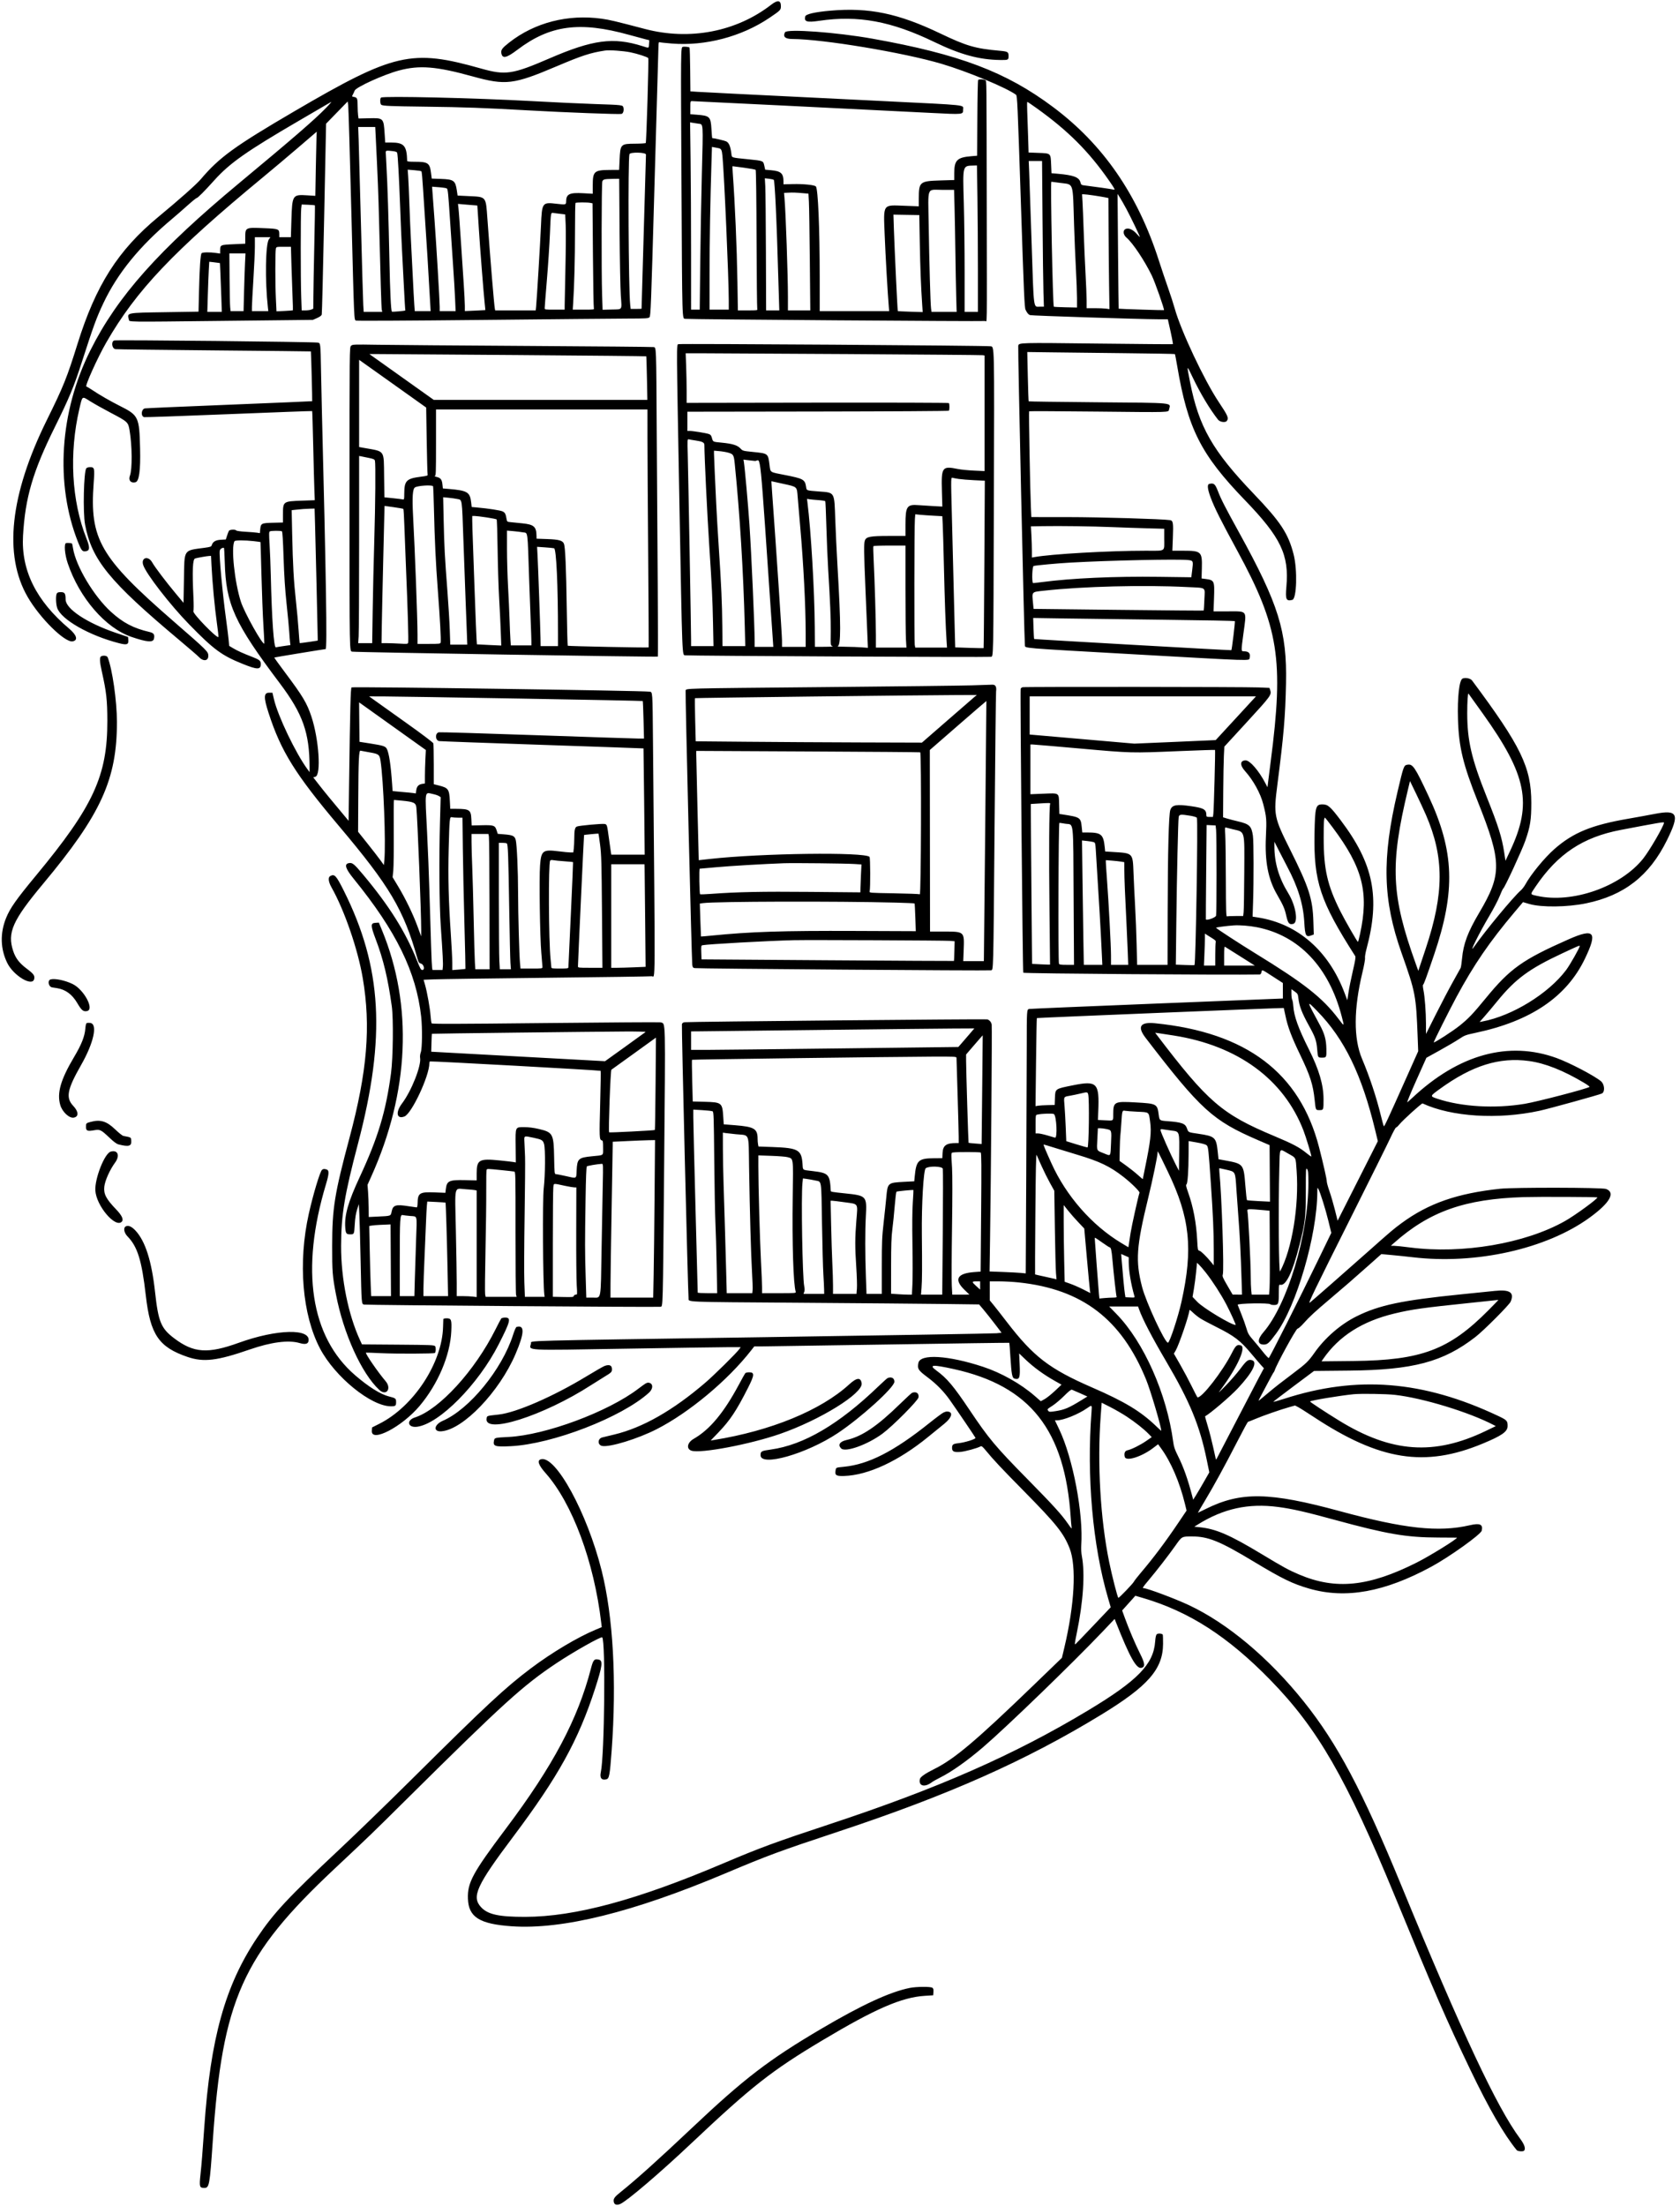 <?xml version="1.0" encoding="UTF-8"?><svg xmlns="http://www.w3.org/2000/svg" xmlns:xlink="http://www.w3.org/1999/xlink" height="340.9" preserveAspectRatio="xMidYMid meet" version="1.0" viewBox="90.2 19.8 259.7 340.9" width="259.7" zoomAndPan="magnify"><g id="change1_1"><path d="M209.425 20.522 C 204.036 24.706,196.818 26.096,189.906 24.280 C 185.273 23.062,184.429 22.862,183.215 22.693 C 177.996 21.965,172.855 23.286,168.924 26.365 C 167.814 27.235,167.606 27.520,167.703 28.039 C 167.866 28.909,168.494 28.770,170.181 27.494 C 175.223 23.676,179.812 23.063,187.447 25.186 C 188.474 25.472,189.597 25.775,189.943 25.860 L 190.571 26.015 190.531 26.579 C 190.480 27.294,190.569 27.263,189.511 26.929 C 185.011 25.507,181.854 25.924,175.143 28.824 C 169.398 31.307,168.343 31.463,164.544 30.388 C 153.820 27.353,151.151 27.965,135.714 36.993 C 126.467 42.401,124.112 44.109,121.257 47.478 C 120.569 48.291,117.983 50.587,114.686 53.313 C 108.450 58.468,105.013 63.867,102.174 72.971 C 100.541 78.206,100.022 79.495,97.430 84.743 C 91.741 96.261,90.732 105.587,94.475 112.057 C 96.374 115.341,100.233 119.146,101.435 118.921 C 102.295 118.759,102.075 117.958,100.896 116.963 C 95.790 112.654,93.457 107.956,93.759 102.595 C 94.092 96.705,95.280 92.656,98.694 85.771 C 100.858 81.408,101.610 79.600,102.809 75.886 C 104.670 70.116,105.104 68.930,106.186 66.642 C 108.370 62.024,111.795 57.825,116.800 53.630 C 117.397 53.130,118.467 52.198,119.177 51.560 C 119.887 50.922,120.531 50.400,120.608 50.400 C 120.764 50.400,121.864 49.293,123.306 47.686 C 125.707 45.008,128.311 43.177,136.514 38.399 C 139.029 36.934,141.214 35.658,141.371 35.563 C 141.529 35.467,141.169 35.892,140.571 36.506 C 138.824 38.303,135.485 41.193,127.257 48.027 C 114.722 58.439,108.364 65.576,104.175 73.936 C 99.419 83.427,98.695 94.588,102.255 103.562 C 102.818 104.982,102.954 105.123,103.597 104.962 C 104.090 104.838,104.082 104.325,103.565 103.023 C 101.265 97.229,100.862 89.869,102.468 82.989 C 102.951 80.923,102.844 80.998,104.131 81.809 C 104.724 82.182,106.158 82.987,107.319 83.597 C 109.954 84.982,110.011 85.035,110.226 86.289 C 110.634 88.673,110.663 92.322,110.281 93.326 C 110.013 94.032,110.424 94.513,111.141 94.333 C 111.708 94.191,111.936 92.512,111.854 89.091 C 111.737 84.228,111.622 83.987,108.731 82.537 C 107.289 81.813,105.566 80.822,104.491 80.098 C 104.038 79.793,103.618 79.543,103.557 79.543 C 103.267 79.543,105.283 75.072,106.626 72.737 C 111.267 64.665,116.977 58.649,130.914 47.142 C 132.360 45.948,134.807 43.887,136.351 42.562 L 139.160 40.152 139.124 41.019 C 139.104 41.496,139.055 43.727,139.016 45.977 L 138.945 50.068 137.720 49.990 C 135.405 49.844,135.365 49.906,135.245 53.857 L 135.166 56.457 134.269 56.457 L 133.371 56.457 133.371 56.022 C 133.371 55.188,133.296 55.156,131.068 55.066 C 128.084 54.944,128.114 54.929,128.114 56.567 L 128.114 57.462 126.429 57.540 C 124.186 57.643,124.234 57.619,124.230 58.608 L 124.229 58.988 123.571 58.894 C 122.628 58.759,121.519 58.778,121.365 58.932 C 121.190 59.107,121.048 61.205,120.961 64.926 L 120.889 67.967 115.788 68.048 C 109.647 68.146,109.850 68.106,110.118 69.175 C 110.220 69.581,109.227 69.566,124.571 69.393 L 138.571 69.236 139.218 68.950 C 139.637 68.765,139.890 68.577,139.936 68.418 C 139.975 68.282,140.142 61.589,140.307 53.543 L 140.607 38.914 142.275 37.200 L 143.943 35.486 144.024 36.000 C 144.068 36.283,144.289 43.766,144.515 52.629 C 144.951 69.754,144.927 69.199,145.230 69.350 C 145.343 69.406,153.750 69.361,164.686 69.246 C 175.277 69.135,185.396 69.040,187.171 69.036 C 190.098 69.029,190.419 69.010,190.602 68.827 C 190.788 68.640,190.845 67.148,191.364 48.741 C 191.673 37.805,191.936 28.626,191.948 28.343 C 191.960 28.060,191.977 27.476,191.985 27.045 C 191.997 26.406,192.031 26.273,192.168 26.326 C 192.261 26.361,193.110 26.453,194.056 26.529 C 199.219 26.946,204.831 25.469,209.143 22.558 C 210.862 21.398,210.914 21.344,210.914 20.740 C 210.914 19.832,210.409 19.758,209.425 20.522 M218.571 21.450 C 216.178 21.659,214.766 21.981,214.677 22.339 C 214.471 23.156,214.930 23.298,216.859 23.013 C 222.851 22.129,227.971 23.073,234.629 26.291 C 238.661 28.240,241.564 29.032,244.818 29.072 C 246.068 29.088,246.109 29.068,246.109 28.453 C 246.109 27.825,245.988 27.754,244.722 27.642 C 240.965 27.309,239.600 26.911,235.543 24.969 C 229.058 21.866,224.541 20.929,218.571 21.450 M211.549 24.789 C 211.185 25.468,211.575 25.824,212.686 25.828 C 217.398 25.844,229.882 27.922,235.771 29.670 C 239.772 30.858,245.753 33.343,247.258 34.444 C 247.451 34.585,247.500 35.669,248.004 50.936 C 248.474 65.192,248.567 67.326,248.732 67.667 C 248.989 68.196,249.158 68.398,249.429 68.502 C 249.667 68.593,266.427 69.135,269.162 69.140 L 270.725 69.143 270.914 69.971 C 271.296 71.641,271.552 72.944,271.507 72.989 C 271.481 73.014,266.296 72.974,259.983 72.900 C 247.618 72.755,247.711 72.753,247.603 73.242 C 247.527 73.590,248.534 118.915,248.632 119.502 C 248.715 120.005,247.571 119.908,265.371 120.914 C 284.188 121.977,283.270 121.947,283.368 121.500 C 283.527 120.777,283.263 120.463,282.492 120.459 C 282.040 120.456,282.041 120.482,282.414 117.708 C 282.911 114.006,283.116 114.290,279.953 114.287 L 277.793 114.286 277.867 112.234 C 277.964 109.538,277.927 109.456,276.514 109.273 L 275.943 109.199 275.985 107.657 C 276.056 105.059,275.906 104.914,273.145 104.914 L 271.426 104.914 271.501 102.994 C 271.597 100.568,271.547 100.256,271.053 100.184 C 269.802 100.005,260.252 99.722,255.300 99.718 L 249.628 99.714 249.559 98.229 C 249.441 95.675,249.213 83.434,249.283 83.365 C 249.319 83.328,254.084 83.349,259.870 83.411 C 271.292 83.533,270.813 83.547,270.914 83.089 C 271.156 81.983,272.094 82.077,259.693 81.970 C 253.961 81.921,249.247 81.856,249.218 81.826 C 249.189 81.796,249.128 80.069,249.082 77.988 L 248.999 74.205 252.585 74.253 C 254.558 74.279,259.679 74.338,263.967 74.384 C 268.254 74.429,271.787 74.491,271.817 74.522 C 271.848 74.552,272.007 75.373,272.172 76.346 C 273.816 86.062,275.812 90.019,282.631 97.086 C 288.199 102.855,289.492 105.550,289.054 110.473 C 288.878 112.453,289.013 112.752,289.975 112.510 C 290.654 112.340,290.778 107.862,290.171 105.482 C 289.346 102.253,288.167 100.462,284.003 96.114 C 277.642 89.474,275.519 85.759,274.174 78.914 C 273.620 76.093,273.611 76.113,274.550 78.084 C 275.748 80.598,277.185 82.997,278.491 84.665 C 278.780 85.034,279.628 85.151,279.846 84.853 C 280.170 84.409,280.023 84.066,278.594 81.926 C 276.349 78.564,272.738 70.894,271.791 67.472 C 271.597 66.773,271.131 65.333,270.755 64.272 C 270.379 63.211,269.741 61.314,269.338 60.057 C 266.065 49.856,260.739 42.135,252.971 36.331 C 245.715 30.908,238.516 28.185,225.086 25.783 C 219.527 24.788,211.851 24.225,211.549 24.789 M195.754 27.043 C 195.431 27.137,195.432 27.104,195.544 48.040 C 195.663 70.160,195.630 68.998,196.154 69.075 C 196.725 69.159,242.200 69.491,242.486 69.414 C 242.801 69.329,242.765 71.863,242.734 51.829 C 242.702 31.460,242.712 32.380,242.534 32.202 C 242.377 32.046,241.551 32.011,241.407 32.155 C 241.356 32.206,241.300 34.862,241.283 38.057 L 241.251 43.867 240.368 43.940 C 238.160 44.122,237.714 44.555,237.714 46.521 L 237.714 47.622 235.562 47.687 C 232.372 47.784,232.229 47.904,232.229 50.492 L 232.229 51.685 230.029 51.604 C 226.588 51.478,226.767 51.215,226.956 56.114 C 227.076 59.191,227.432 65.389,227.595 67.229 L 227.654 67.886 222.284 67.886 L 216.914 67.886 216.914 62.600 C 216.913 55.022,216.655 48.949,216.319 48.613 C 216.087 48.381,214.412 48.210,212.758 48.250 L 211.314 48.286 211.314 47.878 C 211.315 46.587,210.932 46.241,209.358 46.104 L 208.487 46.028 208.348 45.408 C 208.176 44.637,208.221 44.655,205.829 44.412 C 203.165 44.141,203.338 44.199,203.260 43.564 C 203.114 42.383,202.873 41.823,202.431 41.639 C 202.125 41.511,200.537 41.143,200.292 41.143 C 200.276 41.143,200.226 40.540,200.182 39.803 C 200.063 37.806,199.939 37.685,197.857 37.525 L 196.914 37.452 196.914 36.440 C 196.914 35.440,196.917 35.429,197.197 35.429 C 197.444 35.429,221.626 36.623,234.149 37.253 C 239.174 37.506,239.082 37.516,239.082 36.743 C 239.082 35.968,240.147 36.082,226.800 35.426 C 202.972 34.256,199.071 34.061,198.033 33.993 L 196.924 33.919 196.891 30.569 C 196.872 28.726,196.825 27.187,196.786 27.147 C 196.686 27.048,195.982 26.977,195.754 27.043 M187.660 27.886 C 188.744 28.107,190.260 28.598,190.410 28.777 C 190.512 28.899,190.128 41.796,190.019 41.905 C 189.966 41.957,189.246 42.003,188.419 42.008 C 186.125 42.020,186.091 42.054,185.977 44.543 L 185.908 46.057 184.468 46.066 C 182.049 46.080,181.829 46.278,181.829 48.443 L 181.829 49.744 180.347 49.662 C 178.216 49.544,177.714 49.792,177.714 50.961 C 177.714 51.438,177.639 51.456,176.295 51.299 C 174.003 51.033,173.981 51.064,173.825 54.686 C 173.712 57.314,173.182 66.134,173.074 67.171 L 173.012 67.771 169.880 67.771 L 166.747 67.771 166.695 67.514 C 166.580 66.948,165.977 59.666,165.540 53.553 C 165.294 50.115,165.397 50.239,162.667 50.109 L 160.937 50.026 160.822 49.251 C 160.591 47.692,160.354 47.520,158.327 47.450 L 156.940 47.402 156.825 46.499 C 156.632 44.989,156.356 44.802,154.314 44.801 C 153.456 44.800,153.142 44.762,153.139 44.657 C 153.081 42.314,152.654 41.829,150.652 41.829 L 149.748 41.829 149.669 40.613 C 149.501 38.007,149.516 38.023,147.183 38.078 L 145.623 38.114 145.554 37.613 C 145.517 37.337,145.485 36.720,145.484 36.241 C 145.482 35.037,145.424 34.877,144.960 34.790 C 144.579 34.719,144.576 34.713,144.743 34.416 C 144.836 34.250,144.962 33.977,145.022 33.809 C 145.209 33.282,149.514 31.325,151.869 30.696 C 155.053 29.845,157.620 30.051,163.257 31.608 C 168.389 33.026,169.562 32.883,176.308 30.020 C 180.162 28.384,181.485 27.954,183.714 27.614 C 184.398 27.509,186.534 27.657,187.660 27.886 M149.106 34.880 C 148.915 34.998,148.944 35.877,149.142 35.999 C 149.423 36.173,150.503 36.219,155.943 36.287 C 162.071 36.364,164.913 36.467,171.943 36.863 C 177.540 37.178,185.938 37.496,186.285 37.405 C 186.534 37.340,186.674 36.851,186.567 36.421 C 186.467 36.024,186.456 36.023,182.229 35.883 C 180.217 35.817,175.820 35.612,172.457 35.427 C 163.619 34.941,149.539 34.611,149.106 34.880 M250.480 36.545 C 255.288 39.987,258.511 43.209,261.629 47.692 C 262.559 49.029,262.640 49.196,262.314 49.098 C 262.107 49.036,259.350 48.639,258.067 48.487 C 257.336 48.400,257.334 48.399,257.210 47.955 C 256.994 47.185,256.140 46.867,253.714 46.656 L 252.743 46.571 252.686 45.232 C 252.610 43.453,252.663 43.502,250.710 43.429 L 249.200 43.371 249.125 40.857 C 249.083 39.474,249.022 37.713,248.989 36.943 C 248.956 36.173,248.964 35.544,249.007 35.545 C 249.050 35.545,249.713 35.996,250.480 36.545 M198.197 38.921 C 198.928 39.023,198.903 38.641,198.698 46.522 C 198.601 50.258,198.486 56.541,198.444 60.486 L 198.367 67.657 197.698 67.657 L 197.029 67.657 197.028 58.943 C 197.028 54.150,196.994 47.637,196.952 44.469 L 196.877 38.710 197.267 38.778 C 197.482 38.815,197.900 38.880,198.197 38.921 M148.275 40.829 C 148.586 47.064,148.700 49.942,148.801 54.057 C 149.023 63.143,149.153 67.373,149.218 67.686 L 149.284 68.000 147.853 68.000 L 146.421 68.000 146.355 66.943 C 146.319 66.361,146.160 60.820,146.002 54.629 C 145.843 48.437,145.681 42.484,145.641 41.400 L 145.567 39.429 146.886 39.429 L 148.206 39.429 148.275 40.829 M201.258 42.695 C 201.692 42.779,201.788 42.963,201.877 43.886 C 202.150 46.724,202.852 62.763,202.856 66.257 L 202.857 67.657 201.371 67.657 L 199.886 67.657 199.887 62.143 C 199.888 57.046,199.993 50.921,200.181 44.937 L 200.257 42.502 200.586 42.565 C 200.766 42.600,201.069 42.658,201.258 42.695 M150.940 43.159 C 151.346 43.208,151.556 43.290,151.594 43.416 C 151.698 43.751,151.881 47.077,152.057 51.829 C 152.152 54.406,152.281 57.389,152.343 58.457 C 152.406 59.526,152.537 62.042,152.634 64.049 C 152.732 66.056,152.833 67.732,152.859 67.775 C 152.902 67.845,150.847 68.028,150.779 67.960 C 150.636 67.817,150.497 64.940,150.402 60.171 C 150.274 53.739,150.098 48.146,149.938 45.429 C 149.879 44.423,149.830 43.484,149.830 43.343 C 149.828 43.056,149.935 43.039,150.940 43.159 M190.056 43.686 C 190.055 43.894,189.381 67.418,189.374 67.514 C 189.372 67.530,188.993 67.543,188.530 67.543 L 187.689 67.543 187.617 66.886 C 187.357 64.527,187.258 44.483,187.501 43.629 C 187.602 43.277,190.058 43.332,190.056 43.686 M251.358 53.743 C 251.398 58.724,251.462 63.790,251.501 65.000 L 251.570 67.200 250.941 67.200 C 249.921 67.200,250.017 67.941,249.673 57.429 C 249.506 52.337,249.337 47.387,249.297 46.429 L 249.224 44.686 250.254 44.686 L 251.284 44.686 251.358 53.743 M241.296 50.362 C 241.337 53.106,241.371 58.198,241.371 61.676 L 241.371 68.000 240.343 68.000 L 239.314 68.000 239.315 61.800 C 239.315 58.390,239.258 53.626,239.190 51.212 C 239.019 45.219,238.961 45.435,240.753 45.385 L 241.220 45.371 241.296 50.362 M205.196 45.717 C 206.136 45.843,206.953 45.993,207.011 46.051 C 207.073 46.113,207.131 50.495,207.152 56.740 C 207.172 62.562,207.220 67.425,207.259 67.548 C 207.327 67.762,207.266 67.771,205.797 67.771 L 204.264 67.771 204.193 63.343 C 204.107 58.034,203.816 51.245,203.469 46.486 C 203.429 45.936,203.416 45.486,203.441 45.487 C 203.465 45.487,204.255 45.591,205.196 45.717 M155.350 46.277 C 155.401 46.327,155.514 47.571,155.601 49.041 C 155.689 50.511,155.864 53.206,155.991 55.029 C 156.184 57.804,156.347 60.486,156.725 67.114 L 156.769 67.886 155.542 67.886 L 154.315 67.886 154.242 66.886 C 154.201 66.336,154.092 64.291,153.998 62.343 C 153.905 60.394,153.777 57.874,153.715 56.743 C 153.653 55.611,153.550 53.194,153.487 51.371 C 153.423 49.549,153.338 47.599,153.297 47.040 L 153.222 46.023 154.239 46.105 C 154.799 46.149,155.299 46.227,155.350 46.277 M209.825 47.608 C 209.885 47.668,210.013 49.388,210.108 51.430 C 210.265 54.790,210.360 57.502,210.589 65.229 L 210.665 67.771 209.647 67.771 L 208.629 67.771 208.598 58.771 C 208.581 53.821,208.536 49.228,208.499 48.564 L 208.430 47.356 209.073 47.427 C 209.426 47.466,209.764 47.547,209.825 47.608 M185.976 55.514 C 186.009 59.961,186.096 64.466,186.170 65.524 C 186.330 67.807,186.475 67.591,184.752 67.638 L 183.351 67.675 183.276 65.419 C 183.159 61.927,183.184 48.171,183.308 47.845 C 183.436 47.509,183.616 47.465,184.930 47.444 L 185.917 47.429 185.976 55.514 M254.075 48.065 C 256.239 48.366,256.019 47.704,256.234 54.571 C 256.299 56.646,256.427 59.718,256.519 61.399 C 256.611 63.080,256.686 65.102,256.686 65.893 L 256.686 67.330 254.923 67.294 C 253.954 67.274,253.136 67.231,253.105 67.200 C 252.939 67.031,252.558 47.886,252.720 47.886 C 252.760 47.886,253.369 47.966,254.075 48.065 M159.271 48.927 C 159.436 49.063,159.490 49.597,159.771 53.886 C 159.899 55.834,160.109 58.946,160.238 60.800 C 160.367 62.654,160.508 65.007,160.551 66.029 L 160.629 67.886 159.400 67.886 L 158.171 67.886 158.171 67.216 C 158.171 66.306,157.649 57.573,157.368 53.771 C 157.242 52.074,157.106 50.228,157.066 49.670 L 156.992 48.653 158.067 48.737 C 158.659 48.783,159.201 48.868,159.271 48.927 M237.756 51.800 C 237.795 53.261,237.853 56.411,237.886 58.800 C 237.918 61.189,237.975 64.236,238.012 65.571 L 238.079 68.000 236.136 68.000 L 234.193 68.000 234.124 67.457 C 234.026 66.690,233.851 60.495,233.759 54.525 C 233.665 48.462,233.395 49.143,235.893 49.143 L 237.684 49.143 237.756 51.800 M214.416 49.663 L 215.175 49.730 215.244 51.008 C 215.282 51.711,215.345 55.770,215.385 60.029 L 215.457 67.771 213.728 67.771 L 212.000 67.771 212.001 65.743 C 212.002 62.343,211.660 52.524,211.466 50.378 L 211.397 49.612 212.070 49.578 C 212.788 49.541,213.213 49.556,214.416 49.663 M259.229 50.001 C 259.873 50.096,260.657 50.226,260.971 50.289 L 261.543 50.405 261.567 55.345 C 261.580 58.063,261.617 61.925,261.648 63.929 L 261.706 67.573 261.180 67.501 C 260.891 67.461,260.095 67.429,259.413 67.429 L 258.171 67.429 258.171 66.257 C 258.171 65.613,258.096 63.723,258.004 62.057 C 257.912 60.391,257.784 57.460,257.720 55.543 C 257.656 53.626,257.573 51.556,257.535 50.943 L 257.467 49.829 257.763 49.829 C 257.926 49.829,258.585 49.906,259.229 50.001 M264.337 52.122 C 265.008 53.372,266.400 56.267,266.400 56.414 C 266.400 56.455,266.196 56.257,265.946 55.973 C 265.395 55.347,264.804 55.041,264.343 55.143 C 263.743 55.275,263.749 56.032,264.353 56.540 C 265.303 57.340,267.150 60.111,268.258 62.400 C 268.747 63.411,270.232 67.635,270.132 67.734 C 270.097 67.770,263.166 67.547,263.129 67.509 C 263.116 67.496,263.072 63.500,263.030 58.629 L 262.956 49.771 263.307 50.315 C 263.500 50.614,263.964 51.427,264.337 52.122 M181.455 51.154 L 181.795 51.222 181.858 59.239 C 181.892 63.649,181.957 67.347,182.001 67.457 C 182.076 67.642,181.956 67.657,180.408 67.657 L 178.735 67.657 178.800 66.657 C 178.975 63.970,179.085 59.744,179.085 55.705 C 179.086 53.248,179.120 51.204,179.162 51.162 C 179.256 51.067,180.992 51.061,181.455 51.154 M163.105 51.493 L 163.982 51.561 164.043 52.380 C 164.077 52.831,164.158 54.100,164.224 55.200 C 164.370 57.641,164.979 65.405,165.129 66.743 C 165.189 67.277,165.230 67.720,165.219 67.727 C 165.209 67.734,164.493 67.770,163.629 67.808 L 162.057 67.876 162.055 67.052 C 162.054 66.599,161.978 65.097,161.886 63.714 C 161.794 62.331,161.641 60.017,161.546 58.571 C 161.265 54.319,161.138 52.553,161.065 51.911 L 160.996 51.309 161.612 51.367 C 161.951 51.399,162.623 51.455,163.105 51.493 M138.879 51.543 C 138.902 51.574,138.859 54.351,138.785 57.714 C 138.711 61.077,138.646 64.656,138.640 65.667 L 138.629 67.506 138.337 67.639 C 138.177 67.712,137.774 67.771,137.441 67.771 L 136.836 67.771 136.761 65.629 C 136.665 62.878,136.665 52.818,136.761 52.018 L 136.834 51.407 137.836 51.446 C 138.387 51.468,138.857 51.511,138.879 51.543 M176.928 52.865 L 177.570 52.937 177.645 54.554 C 177.687 55.444,177.669 58.460,177.605 61.257 C 177.542 64.054,177.489 66.639,177.488 67.000 L 177.486 67.657 175.943 67.657 C 174.419 67.657,174.400 67.654,174.400 67.400 C 174.400 67.259,174.554 65.291,174.743 63.029 C 174.931 60.766,175.141 57.577,175.210 55.943 C 175.358 52.417,175.312 52.648,175.857 52.730 C 176.093 52.765,176.575 52.826,176.928 52.865 M232.382 57.291 C 232.453 61.213,232.562 64.036,232.756 66.902 L 232.832 68.033 230.927 67.975 C 229.879 67.943,229.005 67.897,228.984 67.873 C 228.935 67.817,228.476 58.180,228.380 55.200 L 228.308 52.971 230.307 53.005 L 232.306 53.038 232.382 57.291 M131.769 56.779 C 131.240 57.494,131.153 63.181,131.607 67.286 L 131.674 67.886 130.408 67.886 L 129.143 67.886 129.144 67.229 C 129.145 66.867,129.247 64.951,129.371 62.971 C 129.496 60.991,129.598 58.716,129.599 57.914 L 129.600 56.457 130.803 56.457 L 132.007 56.457 131.769 56.779 M135.253 60.771 C 135.297 62.327,135.373 64.526,135.422 65.657 C 135.471 66.789,135.495 67.733,135.475 67.756 C 135.456 67.779,134.877 67.825,134.190 67.858 L 132.940 67.917 132.843 65.873 C 132.734 63.593,132.737 58.668,132.847 58.227 C 132.917 57.948,132.940 57.943,134.046 57.943 L 135.174 57.943 135.253 60.771 M128.073 60.543 C 128.032 61.407,127.965 63.413,127.924 65.000 L 127.851 67.886 126.848 67.886 L 125.845 67.886 125.781 67.286 C 125.746 66.956,125.704 64.950,125.687 62.829 L 125.657 58.971 126.903 58.971 L 128.149 58.971 128.073 60.543 M123.842 60.408 L 124.198 60.462 124.268 61.974 C 124.307 62.805,124.372 64.501,124.413 65.743 L 124.487 68.000 123.368 68.000 L 122.249 68.000 122.324 65.457 C 122.365 64.059,122.432 62.316,122.473 61.585 L 122.548 60.255 123.017 60.305 C 123.275 60.332,123.646 60.379,123.842 60.408 M107.868 72.420 C 107.353 72.556,107.494 73.680,108.037 73.762 C 108.237 73.792,115.111 73.878,123.314 73.952 C 131.517 74.027,138.241 74.098,138.257 74.110 C 138.294 74.140,138.492 81.761,138.457 81.803 C 138.443 81.821,132.703 82.064,125.702 82.345 C 118.700 82.625,112.808 82.882,112.608 82.917 C 112.037 83.014,111.932 84.124,112.480 84.268 C 112.608 84.301,118.495 84.094,125.562 83.808 C 132.630 83.522,138.431 83.307,138.455 83.331 C 138.479 83.355,138.552 85.765,138.618 88.687 C 138.684 91.609,138.766 94.699,138.799 95.554 L 138.859 97.107 136.886 97.177 C 133.943 97.280,133.943 97.280,133.943 99.313 L 133.943 100.554 132.404 100.591 C 130.610 100.635,130.514 100.684,130.425 101.604 L 130.369 102.196 129.945 102.128 C 129.712 102.091,128.909 102.026,128.161 101.984 C 127.401 101.942,126.765 101.854,126.720 101.785 C 126.598 101.598,125.721 101.633,125.594 101.831 C 125.535 101.924,125.401 102.265,125.297 102.588 L 125.109 103.176 124.336 103.220 C 123.515 103.266,123.099 103.518,122.926 104.074 C 122.860 104.286,122.710 104.339,121.853 104.456 C 118.492 104.914,118.716 104.571,118.634 109.371 L 118.571 112.971 117.332 111.486 C 115.808 109.657,114.129 107.438,113.728 106.720 C 113.115 105.623,111.955 105.969,112.340 107.135 C 112.788 108.491,116.496 113.278,119.430 116.286 C 123.251 120.204,124.470 121.102,127.751 122.419 C 130.005 123.323,130.514 123.322,130.514 122.412 C 130.514 121.925,130.304 121.752,129.200 121.326 C 127.769 120.775,126.899 120.380,126.214 119.971 L 125.628 119.621 125.551 118.753 C 125.508 118.276,125.325 116.806,125.144 115.486 C 124.592 111.477,124.042 105.503,124.171 104.917 C 124.232 104.638,124.472 104.466,124.813 104.459 C 124.851 104.458,124.911 105.473,124.945 106.714 C 125.124 113.206,126.434 116.083,133.448 125.395 C 137.017 130.134,138.047 133.041,138.056 138.394 L 138.057 139.131 137.725 138.679 C 135.908 136.208,133.153 130.457,132.552 127.880 L 132.313 126.857 131.818 126.857 C 130.954 126.857,130.932 127.567,131.722 130.000 C 133.647 135.933,135.833 139.441,142.608 147.473 C 150.446 156.763,152.576 160.353,154.715 167.883 C 154.902 168.541,154.965 168.634,155.280 168.725 C 155.740 168.857,155.913 169.714,155.480 169.714 C 155.279 169.714,155.149 169.484,154.685 168.314 C 152.905 163.830,150.395 159.824,146.314 154.953 C 144.892 153.255,144.643 153.063,144.057 153.210 C 143.392 153.377,143.635 154.093,144.874 155.616 C 151.455 163.707,154.548 170.028,155.307 176.938 C 155.497 178.675,155.466 181.810,155.251 182.414 C 155.151 182.695,155.102 183.069,155.138 183.267 C 155.361 184.475,153.808 188.408,152.344 190.341 C 151.310 191.708,151.513 192.810,152.716 192.353 C 153.833 191.928,156.571 186.087,156.571 184.129 C 156.571 184.003,156.612 183.874,156.662 183.843 C 156.782 183.769,182.963 185.210,183.048 185.296 C 183.085 185.333,183.053 187.616,182.977 190.370 C 182.834 195.582,182.849 195.941,183.210 196.036 C 183.406 196.087,183.429 196.205,183.429 197.187 C 183.429 198.456,183.615 198.313,181.714 198.501 C 179.602 198.709,179.427 198.871,179.338 200.714 C 179.274 202.026,179.419 201.958,177.578 201.543 C 176.882 201.386,176.221 201.257,176.110 201.257 C 175.924 201.257,175.904 201.053,175.861 198.714 C 175.793 195.011,175.677 194.795,173.472 194.280 C 172.700 194.099,171.938 194.002,171.290 194.001 C 169.815 193.999,169.880 193.860,169.911 196.933 L 169.935 199.456 169.625 199.395 C 169.454 199.361,168.464 199.247,167.426 199.142 C 164.267 198.823,163.886 199.038,163.886 201.143 L 163.886 202.229 162.148 202.189 C 159.628 202.132,159.270 202.292,159.121 203.545 L 159.050 204.148 157.439 204.085 C 155.045 203.992,154.776 204.164,154.752 205.800 C 154.746 206.165,154.692 206.400,154.614 206.400 C 154.543 206.400,153.965 206.317,153.331 206.217 C 151.379 205.906,150.948 206.042,150.742 207.034 C 150.592 207.754,150.682 207.722,148.543 207.823 L 147.200 207.887 147.189 206.486 C 147.183 205.716,147.141 204.597,147.095 204.000 L 147.012 202.914 147.578 201.657 C 153.472 188.567,154.056 175.201,149.241 163.544 L 148.764 162.389 148.239 162.423 C 147.465 162.473,147.471 162.826,148.284 164.973 C 149.465 168.087,150.168 171.020,150.764 175.314 C 151.030 177.231,150.960 183.305,150.645 185.657 C 149.847 191.620,148.643 195.613,145.804 201.714 C 144.019 205.549,143.434 207.594,143.571 209.514 C 143.637 210.433,143.735 210.566,144.339 210.566 C 144.951 210.566,144.948 210.572,145.042 208.997 C 145.100 208.025,145.209 207.339,145.400 206.743 L 145.675 205.886 145.751 207.486 C 145.793 208.366,145.881 211.631,145.947 214.743 C 146.090 221.471,146.079 221.334,146.492 221.420 C 146.924 221.510,191.954 221.845,192.291 221.760 C 192.690 221.660,192.660 222.786,192.865 199.970 C 193.076 176.465,193.117 178.106,192.316 177.799 C 192.212 177.759,184.226 177.810,174.569 177.912 C 160.491 178.061,156.993 178.070,156.922 177.955 C 156.873 177.876,156.801 177.363,156.762 176.815 C 156.681 175.670,156.222 173.098,155.899 171.983 L 155.680 171.223 157.297 171.157 C 158.187 171.120,166.037 171.011,174.743 170.913 C 183.449 170.816,190.737 170.710,190.938 170.678 C 191.519 170.586,191.498 174.278,191.140 134.457 C 191.067 126.411,191.092 126.772,190.596 126.694 C 189.599 126.537,144.686 125.897,144.545 126.038 C 144.395 126.187,144.325 128.990,144.157 141.413 L 144.087 146.655 143.843 146.364 C 141.338 143.366,140.361 142.177,139.572 141.163 L 138.624 139.943 138.959 139.843 C 139.867 139.574,139.499 134.053,138.340 130.552 C 137.651 128.471,137.006 127.392,134.281 123.757 C 133.333 122.494,132.577 121.442,132.600 121.419 C 132.632 121.387,140.378 120.114,140.541 120.114 C 140.787 120.114,140.611 109.048,139.952 83.029 C 139.917 81.646,139.860 78.946,139.824 77.029 C 139.747 72.827,139.748 72.838,139.339 72.750 C 138.771 72.628,108.289 72.308,107.868 72.420 M195.069 72.991 C 194.765 73.072,194.761 72.460,195.214 96.971 C 195.683 122.364,195.629 120.998,196.155 121.076 C 196.757 121.165,243.006 121.397,243.340 121.312 C 243.785 121.200,243.755 122.678,243.834 97.347 C 243.912 72.212,243.941 73.430,243.278 73.316 C 242.615 73.202,195.471 72.884,195.069 72.991 M144.461 73.253 C 144.229 73.486,144.229 73.501,144.230 96.714 C 144.232 121.446,144.213 120.400,144.660 120.512 C 145.066 120.614,191.813 121.369,191.892 121.275 C 191.927 121.234,191.920 116.417,191.876 110.571 C 191.833 104.726,191.763 94.131,191.722 87.029 C 191.641 72.907,191.663 73.527,191.221 73.441 C 191.052 73.408,182.274 73.328,171.714 73.264 C 161.154 73.199,150.755 73.118,148.604 73.083 C 144.780 73.022,144.689 73.026,144.461 73.253 M221.200 74.520 C 232.577 74.590,242.001 74.669,242.143 74.697 L 242.400 74.747 242.400 83.677 L 242.400 92.606 240.771 92.532 C 239.876 92.492,238.757 92.381,238.286 92.286 C 235.815 91.791,235.696 91.957,235.804 95.753 L 235.870 98.090 234.478 98.015 C 233.712 97.974,232.694 97.909,232.216 97.871 C 230.389 97.723,230.171 98.043,230.171 100.878 L 230.171 102.629 227.678 102.629 C 224.719 102.629,224.102 102.743,223.896 103.333 C 223.724 103.828,223.738 104.966,223.995 111.086 C 224.117 114.009,224.251 117.192,224.291 118.161 L 224.364 119.921 223.411 119.847 C 222.886 119.806,221.789 119.767,220.971 119.759 C 220.154 119.751,219.571 119.722,219.675 119.695 C 220.207 119.553,220.203 116.468,219.658 107.200 C 219.535 105.094,219.383 101.922,219.321 100.150 C 219.168 95.751,219.283 95.952,216.800 95.756 C 214.807 95.599,214.896 95.631,214.810 95.055 C 214.637 93.902,214.399 93.770,211.486 93.202 C 209.137 92.744,209.309 92.858,209.155 91.654 C 208.925 89.859,208.962 89.888,206.593 89.648 C 205.030 89.489,205.012 89.484,204.649 89.099 C 204.185 88.607,203.425 88.373,201.771 88.213 C 200.357 88.075,200.429 88.111,200.246 87.465 C 200.136 87.079,200.039 86.965,199.741 86.868 C 199.267 86.715,197.313 86.401,196.829 86.400 L 196.457 86.400 196.457 84.915 L 196.457 83.430 216.619 83.401 C 227.708 83.385,236.824 83.329,236.876 83.276 C 237.000 83.152,237.000 82.219,236.876 82.095 C 236.823 82.043,227.682 82.015,216.562 82.033 L 196.343 82.065 196.343 80.204 C 196.342 79.180,196.309 77.456,196.267 76.371 L 196.193 74.400 198.353 74.397 C 199.542 74.395,209.823 74.451,221.200 74.520 M170.315 74.673 C 181.174 74.754,190.077 74.841,190.099 74.867 C 190.122 74.893,190.170 76.419,190.206 78.257 L 190.271 81.600 173.759 81.600 L 157.248 81.600 152.269 78.057 L 147.291 74.514 148.931 74.521 C 149.833 74.524,159.456 74.593,170.315 74.673 M151.675 79.649 L 156.079 82.785 156.160 87.821 C 156.204 90.591,156.267 92.964,156.299 93.095 C 156.354 93.317,156.283 93.342,155.236 93.477 C 153.017 93.764,152.701 94.088,152.691 96.088 C 152.686 97.007,152.679 97.031,152.429 96.978 C 152.287 96.947,151.598 96.863,150.896 96.790 L 149.621 96.658 149.577 93.443 C 149.519 89.246,149.777 89.616,146.486 89.027 L 145.714 88.888 145.714 82.151 L 145.714 75.413 146.493 75.964 C 146.921 76.266,149.253 77.925,151.675 79.649 M190.288 87.457 C 190.290 89.861,190.340 98.125,190.400 105.821 C 190.460 113.517,190.492 119.832,190.470 119.854 C 190.402 119.922,178.034 119.672,177.963 119.601 C 177.926 119.564,177.857 116.925,177.809 113.738 C 177.718 107.542,177.581 104.367,177.382 103.852 C 177.183 103.335,176.625 103.176,174.771 103.111 L 173.143 103.054 173.134 102.584 C 173.108 101.195,172.727 100.862,170.964 100.683 C 170.308 100.616,169.503 100.535,169.175 100.502 C 168.591 100.443,168.577 100.433,168.509 100.021 C 168.378 99.236,168.273 99.029,167.913 98.846 C 167.580 98.676,165.665 98.381,163.871 98.223 L 163.114 98.156 163.034 97.454 C 162.853 95.850,162.461 95.613,159.586 95.367 L 158.658 95.287 158.593 94.660 C 158.516 93.911,158.303 93.644,157.672 93.502 C 157.412 93.444,157.290 93.390,157.400 93.384 C 157.587 93.372,157.600 93.046,157.600 88.229 L 157.600 83.086 173.943 83.086 L 190.286 83.086 190.288 87.457 M197.807 87.891 C 198.763 88.031,199.085 88.197,199.086 88.551 C 199.090 90.389,199.506 99.021,199.833 104.057 C 200.263 110.675,200.340 112.265,200.420 116.086 L 200.494 119.657 198.761 119.657 L 197.029 119.657 197.029 118.657 C 197.029 117.160,196.594 93.010,196.515 90.134 C 196.451 87.771,196.458 87.641,196.652 87.695 C 196.765 87.726,197.285 87.814,197.807 87.891 M202.827 89.772 C 203.565 89.992,203.644 90.132,203.779 91.464 C 204.561 99.175,205.115 108.156,205.330 116.600 L 205.408 119.657 203.647 119.657 L 201.886 119.657 201.857 116.600 C 201.822 113.032,201.697 110.211,201.315 104.457 C 201.162 102.163,200.983 99.103,200.915 97.657 C 200.848 96.211,200.743 93.980,200.682 92.699 C 200.621 91.418,200.571 90.163,200.571 89.911 L 200.571 89.452 201.400 89.523 C 201.856 89.562,202.498 89.674,202.827 89.772 M147.274 90.582 C 147.944 90.722,148.102 90.798,148.158 91.005 C 148.279 91.457,148.228 97.646,148.057 103.371 C 147.965 106.451,147.855 111.273,147.812 114.086 L 147.734 119.200 146.650 119.200 L 145.566 119.200 145.640 118.154 C 145.681 117.579,145.714 111.069,145.714 103.688 L 145.714 90.268 146.086 90.339 C 146.290 90.378,146.825 90.487,147.274 90.582 M206.882 91.037 C 207.901 91.136,207.508 87.233,209.669 118.714 L 209.741 119.771 208.299 119.771 L 206.857 119.771 206.857 118.943 C 206.855 116.561,206.354 105.321,206.051 100.857 C 205.839 97.740,205.333 92.066,205.191 91.214 L 205.127 90.829 205.621 90.895 C 205.892 90.932,206.460 90.996,206.882 91.037 M103.543 92.172 C 103.143 92.653,103.001 99.019,103.348 100.867 C 104.372 106.313,107.084 109.640,117.887 118.699 C 119.395 119.964,120.757 121.140,120.914 121.312 C 121.595 122.057,122.400 121.981,122.400 121.172 C 122.400 120.506,122.317 120.424,117.030 115.827 C 105.636 105.921,104.036 103.146,104.681 94.414 C 104.848 92.157,104.812 92.000,104.124 92.000 C 103.873 92.000,103.624 92.073,103.543 92.172 M238.400 93.820 C 238.809 93.883,239.884 93.970,240.790 94.014 L 242.437 94.093 242.364 107.006 C 242.323 114.108,242.272 119.938,242.249 119.961 C 242.226 119.983,241.230 119.968,240.034 119.926 L 237.861 119.851 237.788 117.211 C 237.749 115.759,237.660 112.231,237.591 109.371 C 237.522 106.511,237.406 101.878,237.333 99.075 C 237.188 93.520,237.187 93.564,237.466 93.648 C 237.571 93.680,237.991 93.757,238.400 93.820 M211.265 94.571 C 213.474 95.059,213.381 94.975,213.507 96.593 C 213.562 97.304,213.734 99.326,213.890 101.086 C 214.406 106.937,214.743 113.467,214.743 117.613 L 214.743 119.771 212.914 119.771 L 211.086 119.771 211.086 118.802 C 211.086 118.009,210.176 104.394,209.572 96.143 C 209.492 95.059,209.433 94.171,209.440 94.171 C 209.447 94.171,210.268 94.351,211.265 94.571 M277.114 94.593 C 276.785 94.679,276.870 95.422,277.356 96.717 C 277.960 98.323,278.888 100.175,281.450 104.886 C 287.888 116.722,288.681 121.729,286.623 137.543 C 286.500 138.486,286.339 139.755,286.266 140.363 L 286.131 141.469 285.793 140.820 C 284.799 138.916,283.418 137.319,282.765 137.319 C 281.875 137.319,281.830 138.044,282.663 138.971 C 283.937 140.387,285.049 142.405,285.474 144.068 C 285.987 146.077,286.014 146.407,285.887 149.143 C 285.710 152.942,286.227 155.648,287.579 158.000 C 288.577 159.736,288.783 160.206,289.028 161.293 C 289.301 162.514,289.490 162.738,290.110 162.583 C 290.933 162.376,290.510 159.741,289.352 157.857 C 287.884 155.472,287.200 153.155,287.200 150.575 L 287.200 149.886 287.956 151.372 C 288.371 152.189,288.917 153.243,289.167 153.714 C 290.852 156.881,291.661 159.512,291.823 162.343 C 291.944 164.465,292.070 164.686,292.967 164.345 L 293.288 164.223 293.225 162.197 C 293.118 158.706,292.542 156.925,289.650 151.143 C 287.126 146.096,287.059 145.760,287.660 141.086 C 288.645 133.428,288.887 130.588,288.995 125.405 C 289.162 117.370,287.867 113.215,281.718 102.057 C 279.528 98.084,278.957 96.966,278.454 95.664 C 278.033 94.577,277.822 94.408,277.114 94.593 M157.143 94.940 C 157.174 94.968,157.236 96.542,157.280 98.438 C 157.393 103.315,157.560 106.806,157.886 111.086 C 158.216 115.429,158.396 118.789,158.316 119.097 C 158.263 119.299,158.133 119.314,156.501 119.314 L 154.743 119.314 154.741 117.857 C 154.738 115.413,154.351 105.098,154.050 99.445 C 153.901 96.642,153.987 95.365,154.341 95.133 C 154.760 94.859,156.885 94.712,157.143 94.940 M160.902 96.922 C 161.662 97.085,161.604 96.688,161.834 103.257 C 161.947 106.463,162.098 110.629,162.171 112.514 C 162.244 114.400,162.333 116.727,162.369 117.686 L 162.433 119.429 161.119 119.429 L 159.805 119.429 159.728 117.171 C 159.685 115.930,159.524 113.269,159.370 111.257 C 158.956 105.848,158.871 104.264,158.784 100.270 L 158.706 96.649 159.521 96.725 C 159.969 96.767,160.591 96.856,160.902 96.922 M216.714 97.092 C 217.264 97.131,217.741 97.208,217.775 97.263 C 217.809 97.318,217.885 99.075,217.943 101.167 C 218.001 103.260,218.127 106.231,218.221 107.771 C 218.527 112.749,218.645 115.562,218.624 117.371 C 218.598 119.643,218.586 119.533,218.886 119.654 C 219.060 119.723,218.662 119.759,217.657 119.763 L 216.171 119.770 216.150 116.714 C 216.111 111.106,215.563 101.787,215.017 97.450 L 214.948 96.900 215.331 96.960 C 215.542 96.993,216.164 97.052,216.714 97.092 M152.550 98.454 C 152.592 98.497,152.663 99.672,152.708 101.066 C 152.752 102.460,152.869 105.477,152.968 107.771 C 153.229 113.861,153.374 118.946,153.292 119.160 C 153.229 119.323,153.068 119.337,152.021 119.273 C 151.361 119.233,150.452 119.200,150.000 119.200 L 149.179 119.200 149.217 116.600 C 149.238 115.170,149.342 110.398,149.449 105.995 L 149.642 97.990 151.057 98.184 C 151.836 98.290,152.507 98.412,152.550 98.454 M138.906 101.000 C 138.986 103.754,139.313 117.719,139.314 118.403 L 139.314 118.806 137.936 119.015 C 137.179 119.131,136.543 119.207,136.524 119.184 C 136.505 119.161,136.431 118.269,136.360 117.200 C 136.289 116.131,136.102 114.100,135.946 112.686 C 135.606 109.603,135.465 107.098,135.363 102.267 L 135.287 98.648 135.900 98.581 C 136.829 98.479,137.359 98.440,138.129 98.419 L 138.830 98.400 138.906 101.000 M234.533 99.505 L 235.865 99.577 235.929 100.846 C 235.965 101.543,236.048 104.480,236.115 107.371 C 236.236 112.577,236.385 116.786,236.522 118.829 L 236.593 119.886 234.138 119.886 L 231.683 119.886 231.603 119.459 C 231.512 118.975,231.534 101.133,231.627 100.013 L 231.687 99.284 232.444 99.359 C 232.860 99.400,233.800 99.466,234.533 99.505 M165.415 99.764 C 166.224 99.885,166.926 100.026,166.974 100.078 C 167.022 100.129,167.089 102.229,167.123 104.743 C 167.158 107.257,167.262 110.626,167.356 112.229 C 167.450 113.831,167.563 116.138,167.607 117.355 L 167.687 119.566 165.815 119.484 C 164.785 119.438,163.933 119.393,163.921 119.383 C 163.884 119.354,163.665 114.160,163.542 110.400 C 163.479 108.483,163.376 105.577,163.314 103.943 C 163.251 102.309,163.200 100.650,163.200 100.257 L 163.200 99.543 163.571 99.544 C 163.776 99.544,164.605 99.643,165.415 99.764 M262.171 101.266 C 263.711 101.329,266.141 101.412,267.571 101.450 L 270.171 101.521 270.171 103.037 C 270.171 105.132,270.501 104.914,267.331 104.914 C 261.579 104.915,252.722 105.421,250.086 105.901 L 249.714 105.968 249.714 104.945 C 249.714 104.382,249.681 103.298,249.640 102.535 L 249.565 101.149 251.383 101.117 C 254.113 101.070,259.024 101.137,262.171 101.266 M133.782 101.916 C 133.864 101.971,133.952 103.369,134.037 106.000 C 134.130 108.860,134.262 110.896,134.503 113.143 C 134.688 114.871,134.871 116.800,134.909 117.429 C 134.947 118.057,135.004 118.779,135.036 119.034 L 135.093 119.496 134.089 119.640 C 133.537 119.719,132.978 119.810,132.847 119.843 C 132.529 119.921,132.219 115.555,132.060 108.743 C 132.023 107.171,131.939 105.017,131.873 103.956 C 131.774 102.371,131.779 102.008,131.905 101.929 C 132.092 101.810,133.609 101.800,133.782 101.916 M171.023 102.070 C 171.837 102.220,171.735 101.445,172.005 109.543 C 172.070 111.491,172.173 114.268,172.233 115.713 C 172.294 117.158,172.343 118.610,172.343 118.941 L 172.343 119.543 170.753 119.543 L 169.163 119.543 169.099 118.600 C 169.064 118.081,169.005 116.706,168.968 115.543 C 168.931 114.380,168.827 112.091,168.737 110.457 C 168.647 108.823,168.573 106.208,168.572 104.645 L 168.571 101.805 169.514 101.885 C 170.033 101.930,170.712 102.013,171.023 102.070 M129.423 103.433 C 129.985 103.498,130.455 103.562,130.466 103.575 C 130.477 103.589,130.545 105.863,130.615 108.629 C 130.686 111.394,130.822 114.912,130.918 116.445 C 131.013 117.978,131.077 119.247,131.059 119.265 C 130.801 119.522,127.994 114.511,127.438 112.800 C 126.467 109.813,125.891 104.345,126.452 103.437 C 126.548 103.281,128.073 103.279,129.423 103.433 M100.415 103.734 C 100.069 103.830,100.204 105.471,100.672 106.857 C 102.479 112.210,106.509 116.863,110.525 118.233 C 112.904 119.045,113.866 119.126,113.998 118.525 C 114.139 117.882,113.980 117.631,113.333 117.480 C 110.823 116.893,109.213 116.052,107.347 114.350 C 104.705 111.941,101.935 107.309,101.492 104.556 C 101.430 104.171,101.361 103.837,101.338 103.815 C 101.256 103.732,100.622 103.677,100.415 103.734 M230.171 110.782 C 230.171 114.450,230.205 117.998,230.246 118.668 L 230.320 119.886 227.960 119.886 L 225.600 119.886 225.599 117.971 C 225.598 115.745,225.415 109.586,225.258 106.470 C 225.198 105.283,225.176 104.267,225.210 104.213 C 225.243 104.159,226.373 104.114,227.721 104.114 L 230.171 104.114 230.171 110.782 M175.850 104.533 C 176.201 104.617,176.458 110.194,176.457 117.743 L 176.457 119.657 175.114 119.656 L 173.771 119.655 173.751 118.427 C 173.723 116.788,173.393 107.510,173.299 105.727 L 173.224 104.311 174.412 104.392 C 175.065 104.437,175.713 104.500,175.850 104.533 M122.896 107.229 C 123.019 109.734,123.405 113.855,123.726 116.084 C 123.892 117.238,123.997 118.213,123.960 118.249 C 123.721 118.488,119.966 114.623,120.094 114.270 C 120.149 114.122,120.154 113.177,120.105 112.171 C 119.905 107.985,119.978 106.230,120.356 106.110 C 120.680 106.007,122.188 105.741,122.525 105.727 L 122.822 105.714 122.896 107.229 M273.908 106.359 C 274.650 106.448,274.670 106.501,274.496 107.898 L 274.357 109.016 269.378 108.949 C 262.482 108.857,255.846 109.157,251.209 109.770 C 250.491 109.865,249.894 109.930,249.882 109.914 C 249.678 109.655,249.765 107.326,249.981 107.272 C 250.434 107.158,253.625 106.865,255.657 106.750 C 261.704 106.408,272.408 106.179,273.908 106.359 M273.657 110.526 C 276.800 110.686,276.454 110.443,276.377 112.439 C 276.341 113.360,276.294 114.135,276.273 114.159 C 276.251 114.184,270.325 114.137,263.103 114.054 L 249.972 113.903 249.901 113.152 C 249.713 111.163,249.587 111.314,251.627 111.087 C 257.563 110.426,266.985 110.186,273.657 110.526 M98.975 111.535 C 98.796 111.871,98.834 113.149,99.042 113.760 C 99.652 115.551,104.021 118.038,108.616 119.211 C 109.810 119.516,110.087 119.421,110.035 118.722 L 110.000 118.245 108.114 117.606 C 103.657 116.094,100.343 113.898,100.343 112.455 C 100.343 111.524,100.208 111.314,99.607 111.314 C 99.217 111.314,99.065 111.367,98.975 111.535 M270.305 115.585 C 276.192 115.656,281.044 115.749,281.087 115.791 C 281.154 115.858,280.630 120.215,280.546 120.287 C 280.495 120.332,250.119 118.607,250.065 118.557 C 250.038 118.531,249.993 117.790,249.964 116.908 L 249.913 115.305 254.757 115.381 C 257.420 115.422,264.417 115.514,270.305 115.585 M105.861 121.217 C 105.566 121.337,105.590 122.014,105.946 123.600 C 106.645 126.717,106.788 127.996,106.794 131.200 C 106.811 139.678,104.633 144.406,95.797 155.073 C 92.698 158.816,91.756 160.152,91.136 161.688 C 90.191 164.027,90.257 166.463,91.324 168.629 C 92.296 170.603,95.211 172.338,95.482 171.104 C 95.597 170.577,95.412 170.318,94.340 169.513 C 93.178 168.640,92.607 167.894,92.233 166.760 C 91.302 163.933,92.146 162.044,96.865 156.389 C 105.818 145.660,108.285 140.250,108.275 131.371 C 108.271 128.134,107.570 123.233,106.849 121.400 C 106.750 121.149,106.256 121.057,105.861 121.217 M316.296 124.667 C 315.775 124.886,315.475 127.525,315.579 130.971 C 315.708 135.256,316.357 137.944,318.651 143.704 C 322.363 153.022,322.386 154.901,318.865 160.857 C 317.086 163.869,316.417 165.652,316.208 167.943 C 316.145 168.634,316.045 169.292,315.986 169.404 C 315.927 169.517,315.383 170.494,314.777 171.576 C 314.172 172.658,312.992 174.906,312.156 176.571 L 310.635 179.600 310.632 178.051 C 310.628 176.200,310.449 173.826,310.237 172.800 C 310.150 172.381,310.127 172.029,310.184 171.993 C 310.309 171.915,310.672 170.923,311.879 167.371 C 315.237 157.489,315.023 151.365,311.021 142.812 C 308.913 138.307,308.588 137.829,307.744 137.987 C 307.206 138.088,307.168 138.194,306.233 142.171 C 303.799 152.524,303.958 158.883,306.858 167.086 C 309.020 173.201,309.101 173.624,309.346 180.077 L 309.429 182.268 307.627 186.306 C 304.707 192.849,304.193 193.954,304.115 193.860 C 304.074 193.811,303.878 193.103,303.679 192.286 C 302.973 189.385,301.942 186.273,300.744 183.429 C 299.424 180.297,299.449 175.728,300.815 170.057 C 301.073 168.989,301.243 168.035,301.209 167.856 C 301.175 167.682,301.276 167.065,301.432 166.484 C 303.579 158.491,302.546 153.320,297.457 146.583 C 295.818 144.414,295.470 144.113,294.606 144.116 C 293.585 144.120,293.480 144.507,293.402 148.596 C 293.259 156.040,294.266 159.076,299.694 167.564 C 299.788 167.710,299.700 168.258,299.331 169.839 C 299.063 170.985,298.760 172.477,298.659 173.155 L 298.473 174.389 298.045 173.254 C 295.588 166.741,290.803 162.567,284.686 161.600 L 283.829 161.464 283.901 159.332 C 284.017 155.888,284.005 149.837,283.880 148.973 C 283.660 147.453,283.349 147.155,281.536 146.734 C 280.974 146.604,280.234 146.411,279.891 146.306 L 279.267 146.114 279.292 142.114 C 279.307 139.914,279.350 137.457,279.390 136.654 L 279.461 135.194 282.985 131.357 C 286.686 127.326,286.792 127.179,286.545 126.435 L 286.439 126.114 284.734 126.043 C 282.559 125.953,248.597 125.924,248.268 126.012 C 248.132 126.049,248.000 126.164,247.975 126.268 C 247.885 126.633,248.288 170.040,248.381 170.134 C 248.512 170.264,279.852 170.496,284.934 170.403 C 285.052 170.401,285.153 170.269,285.200 170.057 C 285.297 169.615,285.186 169.573,286.967 170.725 L 288.506 171.720 288.510 172.919 L 288.514 174.119 268.998 174.899 C 258.263 175.329,249.384 175.705,249.265 175.736 C 248.927 175.825,248.917 175.984,248.916 181.495 C 248.915 184.361,248.880 193.432,248.838 201.653 L 248.762 216.601 248.010 216.529 C 247.596 216.489,246.338 216.423,245.214 216.381 L 243.171 216.306 243.244 211.381 C 243.394 201.192,243.569 178.517,243.500 178.148 C 243.428 177.767,243.190 177.480,242.831 177.342 C 242.627 177.264,196.629 177.696,196.041 177.782 C 195.792 177.818,195.661 177.912,195.613 178.089 C 195.541 178.353,196.541 219.583,196.640 220.418 C 196.717 221.065,195.278 221.005,213.771 221.138 C 222.886 221.203,232.865 221.289,235.948 221.327 L 241.553 221.398 242.234 222.204 C 242.608 222.648,243.390 223.632,243.970 224.391 L 245.026 225.771 244.256 225.853 C 243.832 225.897,227.646 226.170,208.286 226.459 C 169.588 227.037,172.388 226.963,172.288 227.418 C 172.034 228.574,170.785 228.505,187.200 228.234 C 194.963 228.105,202.076 228.000,203.008 228.000 L 204.701 228.000 204.477 228.314 C 204.051 228.911,200.624 232.295,199.257 233.469 C 194.236 237.780,189.541 240.455,185.152 241.505 C 184.361 241.695,183.527 241.897,183.298 241.954 C 182.562 242.140,182.551 243.132,183.284 243.270 C 184.476 243.493,188.764 242.178,191.681 240.694 C 196.695 238.143,202.679 233.158,206.312 228.506 L 206.797 227.886 207.770 227.888 C 208.305 227.889,217.168 227.755,227.465 227.590 C 237.762 227.426,246.203 227.309,246.223 227.331 C 246.243 227.353,246.319 228.349,246.392 229.543 C 246.556 232.206,246.665 232.776,247.032 232.868 C 247.814 233.064,247.921 232.755,247.818 230.591 L 247.741 228.971 248.642 229.835 C 249.976 231.113,251.532 232.248,253.347 233.268 L 254.294 233.800 253.272 234.762 C 252.710 235.291,251.988 235.866,251.669 236.040 L 251.087 236.356 250.144 235.534 C 248.004 233.669,244.982 231.965,242.171 231.039 C 236.766 229.259,232.437 229.003,232.166 230.448 C 231.996 231.354,232.127 231.563,233.530 232.616 C 234.968 233.696,236.079 234.827,237.038 236.183 C 238.109 237.700,240.938 241.871,240.994 242.018 C 241.065 242.203,239.374 242.735,238.363 242.845 C 237.532 242.935,237.376 243.048,237.373 243.563 C 237.370 244.125,237.651 244.266,238.623 244.194 C 239.377 244.137,241.284 243.617,241.805 243.325 C 241.933 243.253,242.123 243.406,242.552 243.929 C 243.750 245.389,244.963 246.682,248.460 250.229 C 253.503 255.344,254.617 256.738,255.543 259.087 C 256.628 261.839,256.308 267.801,254.716 274.494 L 254.353 276.016 250.062 280.158 C 241.037 288.870,237.758 291.640,234.629 293.196 C 233.221 293.896,232.472 294.420,232.397 294.757 C 232.163 295.820,233.116 296.090,234.208 295.269 C 234.408 295.119,235.009 294.779,235.543 294.513 C 237.296 293.641,239.715 291.930,242.171 289.825 C 245.753 286.755,256.016 276.833,260.606 272.003 L 262.504 270.005 262.661 270.403 C 264.840 275.928,265.863 277.760,266.660 277.560 C 267.256 277.410,267.201 276.882,266.427 275.350 C 265.699 273.907,264.713 271.590,264.064 269.798 L 263.666 268.698 264.686 267.561 L 265.707 266.423 266.827 266.750 C 273.992 268.842,280.019 272.717,286.589 279.456 C 293.906 286.960,298.333 294.651,305.851 312.914 C 312.029 327.922,313.780 331.949,317.495 339.693 C 320.360 345.666,322.668 349.661,324.660 352.102 C 324.813 352.289,325.628 352.353,325.790 352.190 C 326.079 351.902,325.864 351.241,325.188 350.333 C 321.614 345.535,316.240 334.083,306.814 311.178 C 300.768 296.488,296.936 289.267,291.740 282.771 C 286.352 276.037,279.949 270.668,273.953 267.858 C 271.852 266.873,267.539 265.257,267.011 265.257 C 266.751 265.257,266.832 265.121,267.728 264.057 C 268.996 262.551,270.875 260.125,271.900 258.672 C 272.914 257.234,272.871 257.257,274.476 257.257 C 276.978 257.257,278.776 257.990,283.994 261.135 C 288.412 263.799,290.012 264.578,292.590 265.320 C 298.223 266.941,304.231 265.859,311.486 261.918 C 314.303 260.388,319.127 256.933,319.254 256.355 C 319.468 255.381,318.981 255.161,317.408 255.524 C 312.563 256.640,307.333 256.071,297.257 253.332 C 286.432 250.389,282.023 250.315,276.642 252.983 C 275.958 253.322,275.386 253.600,275.370 253.600 C 275.355 253.600,275.844 252.764,276.457 251.743 C 277.849 249.425,279.528 246.353,281.502 242.513 C 282.342 240.880,283.068 239.544,283.115 239.544 C 283.163 239.543,283.677 239.340,284.258 239.093 C 285.418 238.599,288.167 237.643,289.525 237.262 L 290.391 237.019 290.843 237.250 C 291.092 237.377,292.198 238.075,293.299 238.801 C 303.491 245.518,310.450 246.618,319.371 242.920 C 322.364 241.679,323.242 241.065,323.251 240.205 C 323.259 239.387,323.152 239.272,321.771 238.621 C 310.179 233.152,299.947 232.338,288.683 235.990 C 287.744 236.294,287.005 236.496,287.040 236.438 C 287.076 236.380,288.505 235.286,290.216 234.006 L 293.327 231.680 298.749 231.626 C 308.647 231.529,313.292 230.292,318.281 226.425 C 319.566 225.429,323.513 221.472,323.723 220.968 C 324.318 219.544,323.606 219.064,321.257 219.309 C 320.597 219.378,318.283 219.614,316.114 219.833 C 306.905 220.762,303.400 221.498,299.886 223.245 C 297.439 224.460,295.021 226.555,293.404 228.857 C 292.472 230.185,292.107 230.539,290.171 231.992 C 288.165 233.499,287.415 234.087,286.171 235.128 C 285.574 235.628,284.986 236.119,284.865 236.219 C 284.709 236.347,284.763 236.182,285.049 235.657 C 285.272 235.249,285.804 234.246,286.233 233.429 C 286.662 232.611,287.048 231.917,287.091 231.886 C 287.134 231.854,287.202 231.726,287.241 231.600 C 287.546 230.639,290.526 225.194,290.776 225.143 C 290.935 225.110,291.352 224.742,291.748 224.286 C 292.526 223.389,293.510 222.480,295.771 220.573 C 297.857 218.814,299.456 217.426,301.780 215.356 L 303.731 213.619 305.437 213.776 C 306.375 213.863,307.795 214.011,308.591 214.106 C 318.337 215.260,329.234 212.828,335.886 208.014 C 339.053 205.722,339.983 204.106,338.456 203.548 C 337.832 203.320,324.214 203.295,322.114 203.518 C 315.471 204.224,311.020 205.775,306.857 208.835 C 305.613 209.749,305.212 210.089,301.771 213.147 C 298.451 216.098,292.940 220.931,292.671 221.128 C 292.342 221.370,293.356 219.270,299.149 207.714 C 302.048 201.931,304.747 196.493,305.145 195.629 C 305.544 194.764,305.929 194.057,306.002 194.057 C 306.074 194.057,306.299 193.851,306.502 193.598 C 307.055 192.910,309.972 190.271,310.109 190.335 C 314.578 192.408,321.752 192.859,328.171 191.471 C 329.655 191.150,337.488 188.982,337.835 188.796 C 338.331 188.531,338.242 187.376,337.690 186.911 C 336.675 186.057,332.853 184.056,330.836 183.323 C 323.401 180.620,315.686 182.747,308.514 189.477 C 308.200 189.772,307.855 190.079,307.748 190.160 C 307.640 190.240,308.260 188.724,309.125 186.792 L 310.697 183.277 312.748 182.142 C 313.877 181.518,315.221 180.728,315.735 180.387 C 316.617 179.802,316.764 179.747,318.307 179.421 C 326.840 177.615,332.367 173.869,335.200 167.970 C 337.199 163.809,336.682 163.202,332.657 164.981 C 325.547 168.124,323.628 169.490,319.856 174.096 C 317.884 176.503,317.195 177.225,315.814 178.329 C 314.762 179.170,311.929 180.999,311.834 180.899 C 311.782 180.842,314.201 176.007,315.343 173.886 C 318.022 168.910,320.477 165.327,324.350 160.739 L 325.630 159.224 326.615 159.511 C 328.471 160.054,332.481 160.008,335.370 159.413 C 341.266 158.197,345.160 155.163,347.873 149.673 C 349.891 145.589,349.572 144.894,345.996 145.587 C 344.992 145.781,343.123 146.122,341.842 146.343 C 336.221 147.316,333.393 148.478,330.507 151.001 C 328.973 152.342,326.848 154.929,325.987 156.504 C 325.818 156.813,325.506 157.219,325.293 157.405 C 324.101 158.452,319.820 163.620,318.030 166.174 C 317.163 167.410,318.911 163.895,320.444 161.319 C 321.079 160.253,321.790 158.890,322.025 158.290 C 322.259 157.691,322.506 157.165,322.573 157.122 C 322.811 156.970,325.479 151.195,325.990 149.726 C 326.752 147.538,326.914 146.511,326.914 143.886 C 326.912 138.398,325.339 135.148,317.764 124.979 C 317.513 124.641,316.746 124.478,316.296 124.667 M240.400 125.721 C 238.891 125.768,228.503 125.891,217.314 125.995 C 195.270 126.201,196.286 126.174,196.184 126.546 C 196.112 126.811,197.113 168.043,197.212 168.878 C 197.260 169.285,197.314 169.365,197.577 169.420 C 198.009 169.510,243.039 169.845,243.376 169.760 C 243.776 169.660,243.747 170.776,243.940 148.057 C 244.038 136.554,244.145 126.933,244.177 126.676 C 244.274 125.917,244.091 125.596,243.574 125.618 C 243.337 125.627,241.909 125.674,240.400 125.721 M319.418 130.085 C 326.230 139.615,327.098 143.973,323.642 151.302 L 322.921 152.833 322.731 151.588 C 322.368 149.201,321.828 147.487,320.001 142.914 C 317.676 137.098,317.014 134.257,317.008 130.057 C 317.005 128.335,317.097 126.882,317.202 126.995 C 317.219 127.013,318.216 128.404,319.418 130.085 M240.895 127.461 C 240.727 127.600,238.818 129.257,236.653 131.143 L 232.715 134.571 223.129 134.542 C 217.857 134.525,209.988 134.479,205.644 134.439 L 197.746 134.367 197.662 131.061 C 197.617 129.242,197.603 127.731,197.632 127.702 C 197.684 127.650,231.695 127.243,237.943 127.220 L 241.200 127.208 240.895 127.461 M170.550 127.763 C 180.972 127.943,189.524 128.114,189.554 128.144 C 189.584 128.174,189.640 129.491,189.679 131.071 L 189.751 133.943 188.874 133.943 C 188.392 133.943,181.325 133.710,173.170 133.426 C 165.015 133.142,158.206 132.939,158.039 132.976 C 157.423 133.110,157.469 134.238,158.094 134.335 C 158.294 134.366,165.477 134.628,174.056 134.918 C 182.636 135.208,189.664 135.455,189.674 135.466 C 189.684 135.477,189.730 139.176,189.776 143.686 L 189.860 151.886 187.278 151.886 L 184.696 151.886 184.634 151.514 C 184.600 151.310,184.468 150.375,184.340 149.436 C 184.040 147.227,184.040 147.227,183.670 147.146 C 183.303 147.065,179.785 147.385,179.392 147.535 C 179.067 147.659,178.975 148.072,178.972 149.429 C 178.970 149.931,178.937 150.613,178.897 150.943 L 178.825 151.543 178.381 151.543 C 178.137 151.543,177.309 151.464,176.540 151.367 C 174.108 151.061,173.857 151.252,173.684 153.543 C 173.534 155.527,173.664 164.675,173.876 167.029 C 173.972 168.097,174.052 169.087,174.054 169.229 C 174.057 169.484,174.045 169.486,172.359 169.486 L 170.661 169.486 170.583 168.657 C 170.466 167.421,170.292 161.020,170.288 157.829 C 170.284 154.393,170.102 150.287,169.924 149.615 C 169.759 148.995,169.473 148.858,168.114 148.748 L 167.143 148.670 166.971 148.136 C 166.723 147.363,166.532 147.297,164.670 147.340 L 163.111 147.376 163.063 146.371 C 162.996 144.964,162.775 144.816,160.729 144.805 L 159.801 144.800 159.742 143.629 C 159.646 141.754,159.515 141.568,158.016 141.191 L 157.257 141.001 157.256 137.958 C 157.255 136.284,157.225 134.811,157.188 134.686 C 157.150 134.552,155.398 133.229,152.948 131.486 C 150.652 129.851,148.434 128.270,148.018 127.971 L 147.263 127.429 149.432 127.432 C 150.624 127.434,160.127 127.583,170.550 127.763 M281.244 130.800 C 279.537 132.654,278.134 134.176,278.127 134.181 C 278.120 134.186,275.286 134.311,271.829 134.459 L 265.543 134.728 257.457 134.025 L 249.371 133.322 249.371 130.375 L 249.371 127.429 266.859 127.429 L 284.347 127.429 281.244 130.800 M242.499 147.714 C 242.393 158.463,242.301 167.501,242.295 167.800 L 242.286 168.343 240.694 168.343 L 239.103 168.343 239.168 166.649 C 239.280 163.735,239.320 163.771,235.992 163.771 L 233.967 163.771 233.950 149.743 L 233.933 135.714 238.299 131.913 C 240.700 129.823,242.671 128.126,242.679 128.142 C 242.687 128.158,242.606 136.966,242.499 147.714 M155.958 137.143 C 155.919 137.929,155.886 139.092,155.886 139.728 L 155.886 140.885 155.448 140.955 C 154.895 141.043,154.627 141.338,154.545 141.944 L 154.481 142.421 154.012 142.357 C 153.754 142.322,153.157 142.263,152.686 142.228 C 152.214 142.192,151.617 142.137,151.358 142.105 L 150.888 142.048 150.812 140.938 C 150.614 138.050,150.334 136.189,150.003 135.548 C 149.787 135.131,149.455 135.023,147.406 134.702 L 145.771 134.446 145.741 131.397 L 145.711 128.347 150.870 132.031 L 156.030 135.714 155.958 137.143 M257.171 135.486 C 265.178 136.199,264.973 136.193,272.447 135.884 C 275.490 135.758,278.000 135.676,278.025 135.701 C 278.088 135.764,277.844 144.963,277.764 145.571 L 277.700 146.057 277.193 146.057 C 276.759 146.057,276.686 146.023,276.686 145.825 C 276.686 144.912,276.320 144.686,274.385 144.405 C 272.063 144.068,271.398 144.183,271.114 144.971 C 270.869 145.652,270.719 151.442,270.701 160.886 L 270.686 168.914 268.332 168.914 L 265.979 168.914 265.904 165.800 C 265.863 164.087,265.756 161.374,265.666 159.771 C 265.576 158.169,265.466 155.892,265.422 154.713 C 265.305 151.612,265.352 151.661,262.320 151.475 L 261.041 151.396 260.976 150.755 C 260.771 148.735,260.439 148.457,258.222 148.457 L 257.504 148.457 257.424 147.686 C 257.262 146.118,257.237 146.101,254.381 145.658 L 253.961 145.593 253.924 144.159 C 253.874 142.265,254.018 142.364,251.457 142.467 L 249.486 142.547 249.486 138.702 L 249.486 134.857 249.800 134.857 C 249.973 134.858,253.290 135.141,257.171 135.486 M147.301 136.072 C 148.751 136.318,148.875 136.412,149.022 137.371 C 149.483 140.381,149.858 150.083,149.614 152.718 L 149.543 153.493 148.983 152.718 C 148.675 152.292,147.778 151.134,146.989 150.146 L 145.555 148.349 145.579 143.460 C 145.610 137.223,145.677 135.747,145.930 135.818 C 146.031 135.847,146.648 135.961,147.301 136.072 M232.450 136.069 C 232.651 136.267,232.588 158.088,232.387 158.009 C 232.268 157.963,230.462 157.895,228.374 157.859 C 224.591 157.794,224.576 157.793,224.634 157.554 C 224.760 157.031,224.743 152.358,224.615 152.228 C 223.852 151.455,207.908 151.664,199.937 152.551 L 198.216 152.743 198.019 144.743 C 197.911 140.343,197.823 136.542,197.825 136.298 L 197.829 135.852 215.114 135.937 C 224.621 135.983,232.422 136.043,232.450 136.069 M310.628 145.746 C 313.455 152.278,313.448 157.836,310.601 166.379 L 309.446 169.843 309.063 168.779 C 305.253 158.187,305.041 153.498,307.845 141.830 L 308.161 140.516 309.103 142.458 C 309.621 143.526,310.307 145.006,310.628 145.746 M157.166 142.526 C 157.499 142.595,157.895 142.730,158.046 142.825 L 158.320 142.999 158.217 146.728 C 158.057 152.527,158.107 159.612,158.331 162.857 C 158.641 167.358,158.711 168.712,158.656 169.229 L 158.605 169.714 157.830 169.714 L 157.055 169.714 156.992 169.343 C 156.930 168.970,156.795 165.086,156.569 157.200 C 156.502 154.874,156.347 150.991,156.225 148.571 C 155.876 141.681,155.789 142.240,157.166 142.526 M152.359 143.545 C 154.175 143.722,154.484 143.871,154.564 144.607 C 154.729 146.124,155.319 161.053,155.310 163.486 L 155.306 164.514 154.741 162.976 C 154.040 161.070,152.874 158.662,151.748 156.794 L 150.890 155.371 150.996 154.343 C 151.054 153.777,151.085 151.090,151.065 148.371 C 151.045 145.653,151.062 143.429,151.102 143.429 C 151.143 143.429,151.708 143.481,152.359 143.545 M252.531 144.055 C 252.383 144.440,252.336 151.934,252.430 160.114 C 252.486 164.923,252.525 168.868,252.518 168.881 C 252.510 168.895,251.883 168.874,251.123 168.836 L 249.741 168.766 249.672 161.155 C 249.633 156.968,249.589 151.409,249.572 148.800 L 249.543 144.057 250.571 143.993 C 252.558 143.869,252.602 143.871,252.531 144.055 M274.210 145.873 C 274.703 145.954,275.157 146.093,275.219 146.181 C 275.403 146.444,275.041 168.790,274.851 168.951 C 274.823 168.975,274.162 168.969,273.381 168.939 L 271.963 168.885 272.038 162.471 C 272.126 155.011,272.314 146.621,272.405 146.086 C 272.479 145.649,272.689 145.624,274.210 145.873 M160.988 146.170 L 161.690 146.171 161.746 150.943 C 161.777 153.567,161.888 158.819,161.992 162.614 C 162.097 166.408,162.167 169.526,162.148 169.541 C 162.130 169.557,161.664 169.605,161.114 169.648 L 160.114 169.726 160.114 168.606 C 160.114 167.990,160.010 165.943,159.882 164.057 C 159.541 159.033,159.448 155.277,159.557 151.029 C 159.679 146.295,159.706 146.013,160.038 146.102 C 160.174 146.138,160.602 146.169,160.988 146.170 M296.210 147.686 C 300.849 153.873,301.837 157.724,300.436 164.168 C 300.293 164.830,300.148 165.371,300.116 165.369 C 300.011 165.366,298.100 162.039,297.393 160.629 C 295.384 156.620,294.820 154.137,294.819 149.306 C 294.819 146.775,294.859 146.171,295.030 146.171 C 295.054 146.171,295.585 146.853,296.210 147.686 M347.429 146.932 C 347.429 147.412,345.182 151.284,344.179 152.532 C 340.697 156.865,333.223 159.472,327.784 158.252 C 326.689 158.007,326.703 158.109,327.577 156.817 C 330.991 151.771,334.889 149.179,340.743 148.063 C 346.583 146.949,347.429 146.806,347.429 146.932 M254.848 147.100 C 256.242 147.338,256.090 146.003,256.164 158.657 L 256.224 168.914 255.095 168.914 C 254.172 168.914,253.955 168.881,253.898 168.734 C 253.757 168.366,253.820 146.971,253.962 146.971 C 254.035 146.971,254.434 147.029,254.848 147.100 M278.188 148.057 C 278.282 148.945,278.281 160.866,278.186 161.308 C 278.125 161.597,276.823 162.083,276.607 161.899 C 276.595 161.889,276.616 158.601,276.654 154.593 L 276.722 147.304 277.418 147.338 L 278.114 147.371 278.188 148.057 M280.743 147.955 C 282.708 148.429,282.578 147.946,282.542 154.624 C 282.525 157.675,282.481 160.441,282.443 160.771 L 282.374 161.371 281.196 161.371 C 280.549 161.371,279.950 161.398,279.866 161.429 C 279.741 161.477,279.711 160.474,279.697 155.744 C 279.687 152.585,279.645 149.468,279.603 148.818 C 279.531 147.709,279.539 147.640,279.735 147.699 C 279.849 147.733,280.303 147.848,280.743 147.955 M182.964 150.352 C 183.160 151.858,183.194 153.067,183.256 160.714 L 183.325 169.371 181.434 169.371 C 179.549 169.371,179.543 169.371,179.543 169.114 C 179.544 168.542,180.458 148.875,180.485 148.848 C 180.516 148.817,182.666 148.610,182.714 148.634 C 182.730 148.641,182.842 149.414,182.964 150.352 M165.778 149.082 C 165.819 149.300,165.860 154.006,165.869 159.539 L 165.886 169.600 164.782 169.600 L 163.678 169.600 163.609 168.543 C 163.570 167.961,163.487 164.991,163.423 161.943 C 163.359 158.894,163.259 155.243,163.201 153.829 C 163.142 152.414,163.092 150.679,163.090 149.971 L 163.086 148.686 164.395 148.686 L 165.704 148.686 165.778 149.082 M259.275 149.951 C 259.495 150.033,259.528 150.155,259.588 151.107 C 260.107 159.312,260.348 163.472,260.523 167.229 L 260.602 168.914 259.171 168.914 L 257.741 168.914 257.671 165.000 C 257.633 162.847,257.570 158.522,257.531 155.389 L 257.459 149.693 258.244 149.776 C 258.676 149.822,259.139 149.900,259.275 149.951 M168.540 150.150 C 168.726 150.268,168.784 151.829,168.922 160.514 C 168.984 164.411,169.067 168.050,169.105 168.600 L 169.175 169.600 168.319 169.600 L 167.463 169.600 167.389 168.314 C 167.349 167.607,167.315 163.210,167.315 158.543 L 167.314 150.057 167.857 150.059 C 168.156 150.060,168.463 150.101,168.540 150.150 M177.462 152.911 C 178.172 152.960,178.767 153.020,178.784 153.043 C 178.801 153.067,178.648 156.686,178.444 161.086 C 178.239 165.486,178.069 169.176,178.065 169.286 C 178.058 169.464,177.915 169.486,176.743 169.486 C 175.568 169.486,175.428 169.464,175.427 169.286 C 175.425 169.176,175.374 168.623,175.313 168.057 C 175.012 165.281,174.956 153.266,175.243 152.818 C 175.312 152.710,175.463 152.688,175.756 152.744 C 175.984 152.787,176.752 152.862,177.462 152.911 M263.514 152.966 L 264.000 153.049 264.003 154.324 C 264.005 155.549,264.101 157.912,264.338 162.571 C 264.398 163.766,264.483 165.681,264.526 166.829 L 264.603 168.914 263.273 168.914 L 261.943 168.914 261.942 167.514 C 261.942 166.005,261.587 159.301,261.312 155.615 C 261.219 154.366,261.143 153.207,261.143 153.040 L 261.143 152.737 262.086 152.810 C 262.604 152.851,263.247 152.921,263.514 152.966 M222.286 153.330 L 223.371 153.401 223.297 154.843 C 223.256 155.637,223.218 156.607,223.211 156.999 L 223.200 157.712 215.457 157.640 C 207.913 157.571,204.232 157.646,200.073 157.952 C 199.201 158.017,198.459 158.040,198.423 158.004 C 198.306 157.887,198.250 154.057,198.364 154.057 C 198.423 154.057,199.549 153.957,200.865 153.835 C 203.025 153.634,208.420 153.315,211.371 153.212 C 212.954 153.158,220.961 153.244,222.286 153.330 M189.844 153.857 C 189.852 154.124,189.891 157.691,189.930 161.783 L 190.000 169.224 188.229 169.297 C 187.254 169.338,186.059 169.371,185.571 169.371 L 184.686 169.371 184.686 161.371 L 184.686 153.371 187.257 153.371 L 189.829 153.371 189.844 153.857 M141.229 155.209 C 140.888 155.407,140.974 156.110,141.439 156.932 C 143.443 160.476,145.515 166.486,146.274 170.956 C 147.544 178.437,146.972 185.374,144.238 195.607 C 141.900 204.359,141.554 206.509,141.547 212.343 C 141.543 216.362,141.593 217.004,142.131 219.829 C 143.284 225.878,146.088 232.065,148.828 234.605 C 149.920 235.617,150.788 234.401,149.798 233.245 C 148.638 231.892,146.635 228.982,146.771 228.849 C 146.787 228.833,147.816 228.870,149.059 228.930 C 151.423 229.044,157.301 229.023,157.424 228.900 C 157.583 228.741,157.610 228.049,157.465 227.859 C 157.326 227.676,156.867 227.657,151.734 227.617 L 146.155 227.574 145.872 226.964 C 144.030 222.989,142.911 217.432,142.928 212.343 C 142.943 207.533,143.440 204.530,145.547 196.514 C 149.873 180.060,149.266 169.295,143.346 157.458 C 142.158 155.084,141.905 154.815,141.229 155.209 M228.648 159.297 C 230.230 159.338,231.547 159.397,231.575 159.429 C 231.603 159.460,231.657 160.437,231.696 161.600 L 231.766 163.714 222.426 163.677 C 211.138 163.632,206.256 163.790,200.174 164.398 C 199.295 164.486,198.569 164.548,198.560 164.536 C 198.550 164.524,198.506 163.374,198.461 161.980 L 198.380 159.446 198.876 159.376 C 200.761 159.112,219.566 159.062,228.648 159.297 M284.511 163.105 C 291.000 164.382,295.635 169.265,297.611 176.902 C 298.026 178.507,298.045 178.495,297.090 177.238 C 294.614 173.980,291.808 171.772,284.229 167.125 C 281.931 165.716,278.177 163.272,278.174 163.184 C 278.172 163.115,279.816 162.896,280.914 162.820 C 281.837 162.756,283.348 162.876,284.511 163.105 M277.581 164.799 C 278.079 165.106,278.178 165.218,278.125 165.416 C 278.089 165.548,278.060 166.416,278.059 167.343 L 278.057 169.029 277.182 169.029 L 276.307 169.029 276.382 167.296 C 276.423 166.343,276.457 165.232,276.457 164.826 L 276.457 164.088 276.714 164.256 C 276.856 164.349,277.246 164.593,277.581 164.799 M237.086 165.210 L 237.771 165.269 237.733 166.777 C 237.712 167.607,237.682 168.299,237.667 168.314 C 237.651 168.330,228.864 168.281,218.141 168.206 L 198.643 168.069 198.607 167.001 C 198.574 166.010,198.588 165.929,198.800 165.883 C 199.570 165.718,208.999 165.198,212.914 165.104 C 215.144 165.051,236.318 165.144,237.086 165.210 M334.400 166.013 C 334.400 166.269,332.891 168.926,332.294 169.722 C 329.557 173.368,323.966 176.803,319.360 177.667 L 318.919 177.749 319.666 176.903 C 320.076 176.438,320.968 175.376,321.648 174.543 C 324.480 171.074,326.569 169.535,331.714 167.132 C 334.248 165.949,334.400 165.885,334.400 166.013 M281.543 167.368 C 282.549 168.004,283.551 168.636,283.771 168.774 L 284.171 169.025 281.800 169.027 L 279.429 169.029 279.429 167.536 C 279.429 166.373,279.460 166.062,279.571 166.128 C 279.650 166.175,280.537 166.733,281.543 167.368 M98.039 171.162 C 97.497 171.306,97.683 172.311,98.269 172.402 C 98.498 172.437,98.816 172.487,98.974 172.511 C 100.332 172.720,101.350 173.467,102.162 174.851 C 102.814 175.963,103.088 176.182,103.666 176.055 C 104.823 175.801,103.181 172.738,101.429 171.880 C 100.290 171.322,98.703 170.986,98.039 171.162 M290.903 174.041 C 291.045 175.292,291.440 176.324,292.535 178.306 C 293.518 180.084,293.699 180.600,293.813 181.949 C 293.924 183.267,293.918 183.257,294.571 183.257 C 295.245 183.257,295.260 183.225,295.235 181.904 C 295.209 180.480,294.956 179.560,294.218 178.195 C 292.126 174.324,292.126 174.319,293.845 176.086 C 298.047 180.402,300.711 185.890,302.794 194.521 L 303.191 196.168 300.083 202.313 L 296.974 208.457 296.551 206.772 C 296.318 205.844,295.938 204.546,295.706 203.886 C 295.474 203.226,295.289 202.542,295.295 202.367 C 295.305 202.067,294.750 199.617,294.105 197.111 C 291.141 185.606,282.889 179.366,268.760 177.943 C 266.455 177.711,265.961 178.466,267.286 180.191 C 275.854 191.344,277.650 192.976,284.686 196.014 L 286.457 196.779 286.487 201.147 L 286.517 205.515 284.773 205.433 C 283.813 205.388,282.996 205.317,282.956 205.276 C 282.916 205.234,282.805 204.215,282.709 203.010 C 282.443 199.683,282.430 199.667,279.582 199.144 L 278.561 198.956 278.438 197.785 C 278.206 195.578,278.020 195.404,275.486 195.029 C 273.826 194.784,273.911 194.824,273.685 194.186 C 273.416 193.429,272.914 193.246,270.639 193.074 C 269.455 192.985,269.430 192.966,269.322 192.114 C 269.105 190.405,269.026 190.362,265.814 190.181 C 262.401 189.989,262.288 190.050,262.286 192.079 C 262.286 193.064,262.371 193.006,261.016 192.941 L 259.917 192.888 259.971 191.616 C 260.162 187.149,259.807 186.777,256.061 187.531 C 253.264 188.093,253.330 188.046,253.275 189.517 L 253.236 190.571 252.132 190.597 C 251.525 190.610,250.859 190.652,250.651 190.688 L 250.274 190.755 250.353 183.978 C 250.396 180.250,250.453 177.175,250.481 177.144 C 250.526 177.094,288.600 175.538,288.650 175.584 C 288.661 175.595,288.777 176.125,288.906 176.762 C 289.256 178.479,289.828 180.004,291.147 182.743 C 292.737 186.044,293.174 187.398,293.425 189.805 C 293.592 191.401,293.575 191.366,294.171 191.366 C 294.794 191.366,294.800 191.350,294.797 189.676 C 294.793 187.459,294.101 185.108,292.527 181.967 C 290.882 178.683,290.222 176.842,290.115 175.231 C 290.089 174.839,290.014 174.419,289.948 174.296 C 289.882 174.173,289.829 173.757,289.829 173.372 L 289.829 172.672 290.329 173.031 C 290.795 173.365,290.835 173.436,290.903 174.041 M103.645 177.900 C 103.507 177.940,103.444 178.162,103.390 178.796 C 103.288 179.999,102.794 181.239,101.642 183.177 C 99.567 186.671,98.974 188.745,99.521 190.595 C 99.831 191.642,100.895 192.639,101.586 192.528 C 102.395 192.399,102.369 191.609,101.528 190.720 C 100.333 189.456,100.576 188.184,102.733 184.403 C 104.689 180.975,105.328 178.067,104.163 177.896 C 103.979 177.869,103.746 177.871,103.645 177.900 M239.960 179.743 C 239.489 180.293,238.933 180.938,238.723 181.176 L 238.343 181.609 220.057 181.832 C 210.000 181.954,200.704 182.055,199.400 182.056 L 197.029 182.057 197.029 180.629 L 197.029 179.200 198.371 179.190 C 199.110 179.184,207.454 179.089,216.914 178.978 C 226.374 178.867,235.622 178.769,237.465 178.760 L 240.816 178.743 239.960 179.743 M189.994 179.295 C 189.935 179.347,188.500 180.384,186.807 181.599 L 183.729 183.808 170.295 183.075 L 156.861 182.341 156.899 180.970 C 156.919 180.217,156.949 179.586,156.965 179.570 C 156.997 179.536,181.828 179.243,186.851 179.217 C 188.640 179.208,190.054 179.243,189.994 179.295 M271.657 179.841 C 281.562 181.409,288.653 186.608,291.700 194.536 C 292.074 195.508,292.914 198.270,292.914 198.526 C 292.914 198.585,292.584 198.361,292.180 198.028 C 291.094 197.132,290.061 196.585,287.157 195.368 C 279.073 191.982,276.909 190.116,268.984 179.694 L 268.767 179.410 269.326 179.485 C 269.634 179.526,270.683 179.686,271.657 179.841 M242.044 186.800 C 242.005 190.634,241.967 194.409,241.958 195.188 L 241.943 196.605 240.950 196.529 C 240.404 196.487,239.942 196.438,239.924 196.420 C 239.883 196.379,239.544 185.100,239.543 183.756 L 239.543 182.769 240.826 181.277 C 241.532 180.457,242.110 179.795,242.112 179.807 C 242.113 179.819,242.083 182.966,242.044 186.800 M191.542 187.277 C 191.510 191.185,191.459 194.408,191.428 194.438 C 191.349 194.515,184.431 194.869,184.361 194.799 C 184.225 194.663,184.568 185.211,184.712 185.124 C 184.792 185.076,186.374 183.937,188.229 182.594 C 190.083 181.250,191.600 180.156,191.600 180.161 C 191.600 180.167,191.574 183.369,191.542 187.277 M238.059 183.286 C 238.060 183.396,238.136 185.954,238.228 188.971 C 238.320 191.989,238.397 194.907,238.398 195.457 L 238.400 196.457 238.019 196.457 C 236.475 196.457,235.963 196.826,235.905 197.982 L 235.864 198.800 234.646 198.805 C 232.168 198.815,231.838 199.120,231.600 201.613 L 231.528 202.369 230.021 202.448 C 227.413 202.585,227.416 202.583,227.206 204.861 C 227.137 205.613,226.953 207.360,226.797 208.743 C 226.546 210.973,226.514 211.739,226.514 215.514 L 226.514 219.771 225.331 219.771 L 224.149 219.771 224.054 217.171 C 223.925 213.660,223.922 210.045,224.044 207.803 C 224.218 204.633,224.174 204.584,220.800 204.232 C 218.818 204.025,218.629 203.992,218.621 203.850 C 218.485 201.283,218.304 201.083,215.832 200.789 C 214.170 200.591,214.327 200.701,214.257 199.688 C 214.104 197.499,213.602 197.215,209.639 197.072 L 207.450 196.994 207.382 196.654 C 207.345 196.467,207.314 196.097,207.314 195.831 C 207.314 194.249,206.814 193.942,203.849 193.705 L 202.079 193.564 202.003 192.410 C 201.858 190.210,201.784 190.151,199.072 190.080 L 197.287 190.034 197.204 186.838 C 197.158 185.080,197.144 183.618,197.172 183.589 C 197.229 183.533,227.973 183.129,234.257 183.102 C 237.805 183.087,238.057 183.099,238.059 183.286 M326.571 183.781 C 329.053 184.122,331.838 185.224,335.058 187.140 C 335.577 187.449,335.962 187.736,335.915 187.778 C 335.619 188.040,327.872 190.064,325.915 190.391 C 321.302 191.160,316.157 190.865,312.409 189.616 C 311.216 189.218,311.214 189.224,312.769 188.097 C 317.781 184.465,321.983 183.151,326.571 183.781 M258.414 188.923 C 258.614 189.638,258.523 197.143,258.314 197.134 C 258.204 197.129,257.420 196.910,256.571 196.647 L 255.029 196.169 254.944 194.056 C 254.897 192.894,254.814 191.403,254.759 190.743 C 254.633 189.245,254.595 189.320,255.577 189.148 C 256.030 189.069,256.786 188.910,257.257 188.796 C 258.262 188.553,258.312 188.559,258.414 188.923 M200.356 191.552 C 200.522 191.639,200.547 192.401,200.610 199.053 C 200.649 203.125,200.730 207.486,200.790 208.743 C 200.851 210.000,200.938 212.970,200.983 215.343 L 201.064 219.657 199.561 219.657 C 198.734 219.657,198.057 219.619,198.056 219.571 C 198.055 219.524,197.902 213.674,197.714 206.571 C 197.527 199.469,197.373 193.124,197.372 192.473 L 197.371 191.289 198.771 191.372 C 199.541 191.417,200.254 191.498,200.356 191.552 M266.058 191.616 C 267.898 191.704,267.774 191.604,267.991 193.176 C 268.213 194.782,268.066 196.106,267.196 200.334 C 267.010 201.241,266.857 202.002,266.857 202.027 C 266.857 202.052,266.498 201.750,266.059 201.357 C 265.620 200.964,264.810 200.321,264.261 199.928 L 263.261 199.214 263.294 197.464 C 263.312 196.502,263.350 195.560,263.379 195.371 C 263.408 195.183,263.480 194.269,263.539 193.341 C 263.661 191.423,263.675 191.381,264.136 191.473 C 264.322 191.510,265.187 191.574,266.058 191.616 M253.116 191.981 C 253.527 192.242,253.689 195.742,253.286 195.626 C 253.176 195.595,252.630 195.434,252.073 195.270 C 251.516 195.106,250.886 194.971,250.673 194.971 L 250.286 194.971 250.286 193.545 C 250.286 192.159,250.293 192.117,250.543 192.062 C 251.264 191.902,252.910 191.850,253.116 191.981 M104.198 193.191 C 103.517 193.374,103.491 193.402,103.491 193.943 C 103.491 194.594,103.695 194.669,104.879 194.457 C 105.626 194.324,105.874 194.449,107.017 195.537 C 107.789 196.273,108.207 196.586,108.528 196.668 C 110.081 197.066,110.543 196.942,110.492 196.143 C 110.454 195.551,110.520 195.594,109.270 195.354 C 109.120 195.326,108.550 194.872,108.004 194.347 C 106.676 193.069,105.724 192.780,104.198 193.191 M261.244 194.294 C 262.045 194.465,262.041 194.452,261.946 196.488 C 261.847 198.636,261.951 198.487,260.845 198.048 C 259.662 197.579,259.735 197.739,259.830 195.839 L 259.913 194.171 260.294 194.171 C 260.503 194.171,260.931 194.226,261.244 194.294 M271.224 194.519 C 272.592 194.700,272.529 194.495,272.474 198.629 L 272.446 200.743 271.918 199.714 C 271.138 198.192,269.600 194.718,269.600 194.477 C 269.600 194.310,269.664 194.280,269.914 194.327 C 270.087 194.360,270.676 194.446,271.224 194.519 M203.995 195.095 C 206.145 195.306,205.908 194.704,205.994 200.171 C 206.104 207.076,206.292 213.805,206.446 216.343 C 206.524 217.631,206.566 218.904,206.539 219.171 L 206.490 219.657 204.515 219.657 L 202.540 219.657 202.473 217.057 C 202.381 213.504,202.176 206.533,202.053 202.800 C 201.997 201.103,201.949 198.619,201.947 197.281 L 201.943 194.847 202.314 194.907 C 202.519 194.939,203.275 195.024,203.995 195.095 M172.686 195.641 C 173.954 195.908,174.135 196.015,174.300 196.602 C 174.520 197.384,174.491 201.358,174.249 203.486 C 174.056 205.185,174.127 218.188,174.339 219.857 L 174.386 220.229 172.862 220.229 L 171.339 220.229 171.254 217.971 C 171.207 216.730,171.225 212.140,171.294 207.771 C 171.363 203.403,171.395 199.263,171.365 198.571 C 171.335 197.880,171.291 196.890,171.268 196.371 C 171.218 195.268,171.128 195.315,172.686 195.641 M191.385 204.657 C 191.345 209.419,191.282 214.896,191.243 216.829 L 191.173 220.343 187.872 220.343 L 184.571 220.343 184.574 218.257 C 184.576 217.110,184.652 211.954,184.743 206.800 C 184.834 201.646,184.910 197.165,184.912 196.843 L 184.914 196.257 187.171 196.148 C 188.413 196.088,189.885 196.030,190.443 196.019 L 191.457 196.000 191.385 204.657 M276.730 196.804 C 276.978 197.040,277.010 197.336,277.373 202.629 C 277.711 207.556,277.825 210.152,277.827 212.912 L 277.829 215.366 277.460 214.912 C 276.722 214.002,275.865 213.162,275.609 213.098 C 275.357 213.035,275.344 212.971,275.268 211.516 C 275.124 208.766,274.665 206.340,273.860 204.072 C 273.555 203.217,273.493 202.923,273.601 202.857 C 273.786 202.742,273.928 200.764,273.936 198.159 L 273.943 196.148 275.229 196.373 C 276.067 196.520,276.589 196.670,276.730 196.804 M253.043 197.134 C 253.821 197.381,255.486 197.890,256.743 198.267 C 260.201 199.302,261.786 200.062,263.860 201.680 C 265.085 202.634,266.412 203.945,266.347 204.136 C 266.138 204.754,265.123 209.333,264.972 210.343 C 264.868 211.034,264.749 211.817,264.706 212.082 L 264.629 212.563 263.534 211.905 C 258.997 209.174,255.019 204.639,252.740 199.599 C 251.768 197.448,251.453 196.686,251.536 196.686 C 251.586 196.686,252.265 196.887,253.043 197.134 M289.314 198.074 C 290.594 198.799,290.482 198.572,290.637 200.750 C 291.023 206.181,289.918 212.889,288.079 216.289 C 287.874 216.666,287.799 206.414,287.961 200.312 C 288.048 197.046,287.908 197.278,289.314 198.074 M107.306 197.784 C 106.368 198.062,104.843 201.921,104.938 203.776 C 105.058 206.113,108.014 209.624,109.018 208.620 C 109.344 208.294,109.056 207.653,108.165 206.725 C 106.595 205.089,106.205 204.345,106.324 203.207 C 106.421 202.278,107.174 200.591,107.982 199.489 C 108.785 198.396,108.412 197.456,107.306 197.784 M270.717 200.857 C 274.151 207.960,274.659 212.772,272.841 220.971 C 272.309 223.372,271.006 227.314,270.745 227.314 C 270.264 227.314,267.346 221.026,266.745 218.694 C 265.703 214.654,265.854 212.475,267.700 204.914 C 268.370 202.168,269.143 198.448,269.143 197.968 C 269.143 197.577,269.039 197.385,270.717 200.857 M241.800 197.923 C 241.915 197.995,241.928 199.886,241.867 207.170 L 241.791 216.325 240.810 216.397 C 238.152 216.593,237.632 217.532,239.291 219.140 L 240.057 219.883 238.731 219.884 L 237.405 219.886 237.330 218.486 C 237.288 217.716,237.304 213.691,237.366 209.543 C 237.435 204.842,237.436 201.354,237.370 200.286 C 237.217 197.825,237.205 197.966,237.571 197.910 C 238.160 197.821,241.657 197.832,241.800 197.923 M251.205 200.004 C 251.559 200.792,252.148 201.975,252.513 202.633 L 253.177 203.829 253.266 209.714 C 253.314 212.951,253.392 216.032,253.438 216.560 L 253.521 217.519 253.189 217.434 C 253.007 217.387,252.268 217.223,251.547 217.069 C 250.827 216.916,250.224 216.776,250.207 216.759 C 250.190 216.742,250.209 212.517,250.250 207.369 C 250.302 200.742,250.358 198.091,250.442 198.290 C 250.507 198.445,250.850 199.216,251.205 200.004 M211.915 198.631 C 212.877 198.907,212.827 198.541,212.740 204.743 C 212.638 211.970,212.837 218.285,213.204 219.440 C 213.270 219.649,213.176 219.657,210.636 219.657 L 208.000 219.657 208.000 218.771 C 208.001 218.284,207.926 216.471,207.835 214.743 C 207.661 211.470,207.423 202.862,207.427 200.011 L 207.429 198.365 209.457 198.436 C 210.573 198.475,211.679 198.563,211.915 198.631 M183.378 202.829 C 183.339 204.573,183.255 209.099,183.193 212.887 C 183.059 220.986,183.175 220.343,181.848 220.343 L 180.833 220.343 180.731 217.000 C 180.614 213.190,180.613 211.912,180.719 205.094 C 180.768 201.896,180.837 200.146,180.915 200.067 C 181.016 199.967,182.477 199.717,183.239 199.670 C 183.439 199.658,183.445 199.798,183.378 202.829 M235.941 200.429 C 235.985 200.601,235.983 205.050,235.937 210.314 L 235.853 219.886 234.212 219.886 L 232.570 219.886 232.651 218.886 C 232.744 217.724,232.757 215.645,232.703 210.629 C 232.651 205.940,232.957 200.638,233.295 200.360 C 233.764 199.975,235.839 200.029,235.941 200.429 M292.454 202.629 C 292.463 210.604,289.197 221.437,285.495 225.707 C 284.534 226.816,284.562 227.600,285.562 227.600 C 286.126 227.600,286.354 227.397,287.455 225.915 C 290.599 221.683,293.796 210.733,293.833 204.069 C 293.837 203.311,293.848 203.277,293.996 203.549 C 294.296 204.100,295.106 206.686,295.551 208.513 L 295.997 210.343 293.918 214.629 C 291.049 220.546,286.465 229.636,286.327 229.682 C 286.264 229.703,285.856 229.268,285.421 228.717 C 284.985 228.165,284.293 227.329,283.884 226.857 C 283.239 226.115,283.104 225.878,282.876 225.090 C 282.731 224.589,282.382 223.612,282.100 222.918 C 281.818 222.225,281.559 221.567,281.523 221.457 C 281.449 221.225,286.428 221.140,286.571 221.371 C 286.610 221.434,286.872 221.486,287.152 221.486 C 287.816 221.486,287.886 221.307,287.886 219.603 C 287.886 218.417,287.903 218.312,288.089 218.360 C 288.970 218.591,289.989 216.495,291.078 212.209 C 291.964 208.724,292.057 207.935,292.057 203.858 C 292.057 200.398,292.066 200.242,292.255 200.486 C 292.423 200.705,292.452 201.019,292.454 202.629 M279.774 200.578 C 281.204 200.914,281.149 200.805,281.329 203.628 C 281.413 204.933,281.558 206.951,281.652 208.114 C 281.843 210.476,282.011 213.816,282.121 217.457 L 282.195 219.886 281.469 219.883 L 280.743 219.879 279.930 218.483 C 279.224 217.271,279.131 217.047,279.223 216.784 C 279.445 216.148,279.057 204.481,278.694 200.886 C 278.664 200.587,278.669 200.343,278.706 200.343 C 278.742 200.343,279.223 200.449,279.774 200.578 M139.978 200.600 C 139.673 200.842,138.608 204.377,137.938 207.376 C 136.249 214.927,136.924 223.003,139.679 228.229 C 141.989 232.609,147.565 237.143,150.643 237.143 C 151.329 237.143,151.429 237.062,151.429 236.506 C 151.429 235.929,151.372 235.884,150.287 235.608 C 148.998 235.280,147.134 234.106,145.076 232.326 C 138.206 226.385,136.623 216.011,140.580 202.858 C 141.090 201.164,141.106 200.650,140.654 200.528 C 140.285 200.429,140.179 200.441,139.978 200.600 M167.652 200.635 C 168.629 200.733,169.534 200.835,169.663 200.860 C 169.897 200.907,169.898 200.917,169.892 210.254 C 169.888 215.394,169.925 219.741,169.974 219.914 L 170.061 220.229 167.664 220.229 L 165.268 220.229 165.189 219.812 C 165.146 219.584,165.173 216.536,165.248 213.041 C 165.323 209.546,165.376 205.341,165.365 203.697 C 165.354 202.052,165.379 200.651,165.422 200.582 C 165.520 200.423,165.537 200.423,167.652 200.635 M216.248 202.246 C 217.240 202.465,217.153 201.901,217.267 208.857 C 217.321 212.189,217.417 215.737,217.479 216.743 C 217.542 217.749,217.594 218.841,217.596 219.171 L 217.600 219.771 216.003 219.771 L 214.406 219.771 214.521 219.467 C 214.600 219.260,214.599 218.976,214.518 218.581 C 214.243 217.248,214.030 204.704,214.246 202.637 L 214.320 201.926 214.903 202.002 C 215.223 202.043,215.829 202.153,216.248 202.246 M177.600 203.080 C 178.197 203.207,178.822 203.312,178.989 203.313 L 179.293 203.314 179.275 210.143 C 179.265 213.899,179.300 217.627,179.352 218.429 C 179.446 219.877,179.445 219.886,179.198 219.886 C 179.058 219.886,178.927 219.973,178.898 220.086 C 178.851 220.266,178.691 220.282,177.251 220.251 L 175.657 220.217 175.658 212.080 C 175.659 207.604,175.692 203.667,175.733 203.331 C 175.817 202.627,175.608 202.655,177.600 203.080 M163.629 203.732 L 163.886 203.796 163.886 212.028 L 163.886 220.260 163.286 220.188 C 162.956 220.149,162.261 220.116,161.743 220.115 L 160.800 220.114 160.802 218.143 C 160.803 217.059,160.744 213.399,160.670 210.011 C 160.513 202.734,160.339 203.482,162.171 203.594 C 162.831 203.635,163.487 203.697,163.629 203.732 M231.303 205.669 C 231.217 206.946,231.199 209.131,231.250 212.122 C 231.292 214.609,231.290 217.374,231.246 218.265 L 231.166 219.886 230.572 219.886 C 230.245 219.886,229.520 219.853,228.960 219.813 L 227.943 219.741 227.947 215.499 C 227.950 212.197,227.994 210.928,228.144 209.771 C 228.251 208.954,228.414 207.339,228.508 206.181 C 228.601 205.023,228.722 204.032,228.776 203.979 C 228.854 203.901,231.287 203.663,231.402 203.722 C 231.419 203.731,231.375 204.607,231.303 205.669 M337.117 204.857 C 337.289 204.996,333.710 207.615,332.122 208.512 C 325.975 211.985,316.265 213.640,308.171 212.595 C 307.103 212.457,305.997 212.342,305.714 212.339 L 305.200 212.333 305.657 211.926 C 311.163 207.026,316.644 205.087,325.771 204.811 C 328.012 204.744,337.023 204.780,337.117 204.857 M220.772 205.607 C 222.959 205.912,222.800 205.665,222.581 208.414 C 222.359 211.197,222.356 212.491,222.568 215.668 C 222.658 217.026,222.702 218.505,222.664 218.954 L 222.595 219.771 220.783 219.771 L 218.971 219.771 218.970 218.486 C 218.969 217.779,218.921 216.223,218.863 215.029 C 218.805 213.834,218.722 211.173,218.678 209.114 L 218.597 205.371 218.842 205.371 C 218.977 205.371,219.846 205.477,220.772 205.607 M159.067 205.663 C 159.120 205.708,159.290 211.261,159.386 216.086 L 159.466 220.114 157.561 220.114 L 155.657 220.114 155.658 218.943 C 155.659 218.299,155.733 216.151,155.822 214.171 C 155.912 212.191,156.016 209.723,156.053 208.686 C 156.090 207.649,156.150 206.507,156.185 206.149 L 156.250 205.498 157.639 205.565 C 158.403 205.601,159.046 205.646,159.067 205.663 M256.884 208.691 L 257.809 209.667 258.220 214.291 C 258.446 216.834,258.657 219.078,258.690 219.278 L 258.750 219.642 257.656 219.085 C 257.054 218.778,256.160 218.386,255.670 218.212 L 254.779 217.896 254.704 214.577 C 254.663 212.751,254.629 210.084,254.629 208.650 L 254.629 206.042 255.294 206.878 C 255.659 207.338,256.375 208.154,256.884 208.691 M285.657 206.841 L 286.457 206.914 286.492 212.343 C 286.511 215.329,286.494 218.247,286.453 218.829 L 286.379 219.886 285.034 219.886 L 283.690 219.886 283.616 219.183 C 283.576 218.797,283.543 217.858,283.543 217.098 C 283.542 214.982,283.166 207.583,283.024 206.897 C 282.968 206.630,283.293 206.623,285.657 206.841 M153.632 207.729 C 154.753 207.826,154.663 207.467,154.525 211.287 C 154.460 213.093,154.373 215.819,154.331 217.343 L 154.255 220.114 153.127 220.114 L 152.000 220.114 152.000 214.703 C 152.000 208.028,152.033 207.498,152.446 207.588 C 152.609 207.624,153.143 207.687,153.632 207.729 M150.607 214.571 L 150.639 220.114 149.108 220.114 L 147.577 220.114 147.504 218.429 C 147.464 217.501,147.397 215.062,147.355 213.008 L 147.279 209.274 147.668 209.208 C 147.882 209.171,148.417 209.126,148.857 209.107 C 149.297 209.089,149.864 209.063,150.116 209.051 L 150.575 209.029 150.607 214.571 M109.603 209.362 C 109.240 209.603,109.391 210.352,109.910 210.883 C 111.463 212.475,112.120 214.597,112.742 220.041 C 113.432 226.069,114.749 228.002,119.200 229.516 C 121.677 230.359,123.767 230.108,128.800 228.364 C 132.116 227.215,134.798 226.867,136.509 227.365 C 137.354 227.611,137.789 227.525,137.884 227.093 C 138.327 225.076,133.027 225.189,127.123 227.322 C 122.299 229.065,120.127 228.911,117.101 226.615 C 115.089 225.088,114.673 224.076,114.169 219.486 C 113.643 214.699,112.677 211.651,111.164 210.005 C 110.551 209.338,109.987 209.105,109.603 209.362 M260.580 211.829 C 261.157 212.237,261.673 212.571,261.725 212.571 C 261.934 212.571,262.040 213.038,262.166 214.514 C 262.342 216.574,262.746 220.141,262.815 220.253 C 262.846 220.302,262.598 220.343,262.264 220.344 C 261.930 220.344,261.318 220.377,260.903 220.416 L 260.149 220.487 260.075 219.758 C 260.011 219.122,259.430 211.400,259.429 211.171 C 259.428 211.024,259.504 211.067,260.580 211.829 M264.683 214.860 C 264.688 216.226,265.019 218.212,265.555 220.092 C 265.628 220.349,265.613 220.354,264.903 220.320 L 264.177 220.286 264.092 219.784 C 264.007 219.283,263.738 216.495,263.593 214.601 L 263.516 213.602 264.098 213.858 L 264.680 214.114 264.683 214.860 M276.626 216.514 C 277.656 217.829,278.960 219.853,279.755 221.371 C 280.423 222.646,281.295 224.571,281.204 224.571 C 280.537 224.571,276.223 221.975,275.302 221.019 L 274.548 220.236 274.756 219.011 C 274.871 218.338,275.026 217.152,275.101 216.376 L 275.238 214.965 275.574 215.283 C 275.759 215.457,276.233 216.011,276.626 216.514 M241.714 218.468 L 241.714 219.107 241.100 218.553 C 240.384 217.908,240.390 217.829,241.150 217.829 L 241.714 217.829 241.714 218.468 M247.687 217.998 C 257.481 219.037,263.556 223.671,267.366 233.008 C 268.059 234.707,269.714 240.297,269.714 240.939 C 269.714 240.958,269.353 240.627,268.912 240.204 C 266.526 237.910,264.077 236.431,259.029 234.235 C 252.408 231.354,249.969 229.482,245.847 224.118 C 245.052 223.083,244.131 221.906,243.800 221.503 L 243.200 220.771 243.200 219.300 L 243.200 217.829 244.657 217.830 C 245.459 217.830,246.822 217.906,247.687 217.998 M320.284 222.298 C 314.214 228.420,309.935 230.030,299.441 230.141 L 294.483 230.194 294.748 229.811 C 297.190 226.281,300.786 223.994,305.771 222.800 C 308.469 222.153,310.172 221.915,317.600 221.146 C 319.894 220.908,321.796 220.708,321.827 220.700 C 321.858 220.692,321.163 221.411,320.284 222.298 M266.277 222.143 C 266.819 223.671,268.259 226.437,270.478 230.211 C 274.128 236.417,275.650 240.105,276.733 245.373 L 277.140 247.349 276.318 248.789 C 275.867 249.581,275.306 250.532,275.072 250.904 L 274.647 251.579 274.515 251.075 C 273.805 248.366,273.149 246.519,272.287 244.800 C 271.797 243.822,271.662 243.422,271.557 242.635 C 270.567 235.223,267.023 227.230,262.800 222.888 L 261.657 221.712 263.891 221.713 L 266.126 221.714 266.277 222.143 M275.771 223.574 C 276.117 223.792,277.197 224.368,278.171 224.855 C 281.025 226.279,281.935 226.977,283.693 229.086 C 284.322 229.840,285.003 230.637,285.207 230.857 L 285.578 231.257 284.724 232.857 C 284.255 233.737,282.609 236.900,281.066 239.886 C 279.524 242.871,278.243 245.335,278.219 245.359 C 278.162 245.419,278.143 245.343,277.724 243.411 C 277.524 242.490,277.156 241.056,276.905 240.225 C 276.654 239.394,276.463 238.705,276.481 238.695 C 277.335 238.218,280.400 235.600,281.547 234.369 C 283.859 231.887,284.670 230.250,283.708 230.009 C 283.148 229.868,282.903 230.051,281.950 231.326 C 281.435 232.014,280.424 233.180,279.703 233.917 C 278.451 235.197,278.419 235.221,278.986 234.457 C 281.514 231.048,282.897 227.950,281.993 227.723 C 281.401 227.574,281.224 227.731,280.604 228.948 C 279.166 231.772,275.992 235.861,275.315 235.763 C 275.283 235.759,274.887 235.000,274.434 234.077 C 273.982 233.155,273.173 231.636,272.637 230.702 L 271.662 229.003 271.938 228.530 C 272.459 227.636,274.057 222.944,274.057 222.308 C 274.057 222.185,274.240 222.300,274.600 222.650 C 274.899 222.940,275.426 223.356,275.771 223.574 M167.684 223.571 C 167.620 223.650,167.228 224.396,166.812 225.228 C 163.598 231.662,158.127 237.643,154.337 238.867 C 152.943 239.318,153.240 240.502,154.695 240.302 C 158.124 239.832,164.134 233.759,167.278 227.587 C 169.116 223.979,169.250 223.429,168.291 223.429 C 168.020 223.429,167.747 223.493,167.684 223.571 M158.729 223.686 C 158.722 223.764,158.704 224.291,158.690 224.857 C 158.551 230.446,154.141 237.164,148.857 239.834 L 147.714 240.411 147.680 240.934 C 147.557 242.809,152.343 240.314,155.062 237.086 C 157.906 233.708,159.795 229.258,159.961 225.543 C 160.041 223.764,159.963 223.543,159.260 223.543 C 158.930 223.543,158.738 223.594,158.729 223.686 M170.057 224.874 C 169.954 224.902,169.734 225.396,169.506 226.111 C 167.807 231.437,162.769 237.596,158.651 239.382 C 157.270 239.981,157.130 241.115,158.451 241.005 C 161.805 240.727,167.378 234.918,169.880 229.091 C 171.280 225.832,171.335 224.520,170.057 224.874 M183.657 230.907 C 183.437 230.989,182.177 231.712,180.857 232.513 C 175.745 235.618,170.015 238.114,167.314 238.414 C 165.442 238.621,165.510 238.602,165.432 238.955 C 164.854 241.589,174.194 238.643,181.586 233.859 C 182.128 233.508,183.034 232.940,183.600 232.597 C 184.737 231.906,184.796 231.848,184.798 231.408 C 184.802 230.807,184.401 230.631,183.657 230.907 M237.657 231.392 C 249.459 233.997,254.838 240.834,255.716 254.343 C 255.752 254.909,255.810 255.551,255.843 255.771 C 255.899 256.144,255.863 256.114,255.323 255.334 C 254.309 253.870,253.071 252.506,249.029 248.399 C 244.089 243.381,243.050 242.140,240.083 237.714 C 237.588 233.993,236.595 232.814,234.934 231.600 C 233.718 230.710,234.349 230.662,237.657 231.392 M205.401 232.029 C 205.339 232.107,204.890 232.914,204.403 233.822 C 202.080 238.154,199.912 240.750,197.434 242.169 C 196.433 242.741,196.250 243.724,197.092 244.002 C 198.501 244.467,206.117 243.026,210.762 241.415 C 216.946 239.270,223.605 235.151,223.397 233.600 C 223.268 232.634,222.642 232.684,221.475 233.753 C 217.111 237.751,209.366 240.935,200.571 242.347 L 200.057 242.429 201.257 241.180 C 203.057 239.308,204.039 237.827,205.831 234.288 C 206.834 232.308,206.865 231.886,206.009 231.886 C 205.737 231.886,205.463 231.950,205.401 232.029 M227.429 232.768 C 227.334 232.804,226.691 233.379,226.000 234.045 C 219.922 239.902,214.459 243.114,209.364 243.825 C 207.886 244.031,207.771 244.094,207.771 244.702 C 207.771 246.524,214.870 244.497,219.686 241.300 C 223.275 238.918,228.457 234.220,228.457 233.349 C 228.457 232.786,228.026 232.543,227.429 232.768 M189.979 233.630 C 189.843 233.708,189.354 234.059,188.894 234.411 C 184.205 237.996,174.513 241.598,168.792 241.883 C 166.745 241.985,166.658 242.004,166.575 242.384 C 166.368 243.327,166.658 243.429,169.171 243.305 C 175.605 242.985,186.301 238.849,190.498 235.057 C 191.256 234.372,191.168 233.488,190.343 233.489 C 190.280 233.489,190.116 233.553,189.979 233.630 M257.176 235.129 L 258.290 235.631 257.459 236.143 C 255.433 237.391,254.768 237.675,253.371 237.891 C 252.498 238.026,252.386 238.023,252.257 237.856 C 252.052 237.590,252.051 237.592,252.911 237.041 C 253.342 236.765,254.147 236.084,254.701 235.527 C 255.345 234.880,255.772 234.535,255.885 234.571 C 255.982 234.602,256.563 234.853,257.176 235.129 M231.200 235.053 C 231.106 235.089,230.257 235.870,229.314 236.790 C 225.793 240.226,223.455 241.804,221.080 242.345 C 220.012 242.589,219.677 243.105,220.229 243.657 C 220.878 244.306,224.318 243.071,226.629 241.359 C 228.217 240.182,232.107 236.265,232.187 235.763 C 232.286 235.138,231.838 234.816,231.200 235.053 M305.824 235.374 C 310.111 235.853,317.303 238.046,321.086 240.028 L 321.424 240.205 319.883 240.948 C 311.901 244.794,305.292 244.328,297.193 239.346 C 295.094 238.055,292.655 236.450,292.709 236.396 C 292.878 236.226,297.261 235.497,299.429 235.277 C 300.574 235.161,304.441 235.220,305.824 235.374 M264.384 238.739 C 265.700 239.608,267.026 240.657,267.749 241.401 L 268.240 241.906 267.375 242.505 C 266.469 243.131,265.112 243.806,264.496 243.937 C 264.088 244.024,263.938 244.372,264.063 244.942 C 264.232 245.710,266.647 244.963,268.468 243.580 L 269.222 243.007 269.668 243.618 C 271.201 245.717,272.544 248.833,273.367 252.198 L 273.625 253.254 272.450 254.998 C 270.360 258.104,268.517 260.561,266.511 262.919 C 266.028 263.487,265.560 264.091,265.471 264.261 C 265.303 264.581,263.223 266.743,263.082 266.743 C 262.968 266.743,262.097 263.353,261.658 261.200 C 260.294 254.513,259.802 245.963,260.355 238.550 L 260.502 236.586 261.864 237.280 C 262.613 237.662,263.747 238.318,264.384 238.739 M258.932 237.971 C 258.160 247.940,259.106 258.645,261.475 266.750 L 261.899 268.201 259.255 270.986 C 257.801 272.518,256.533 273.835,256.438 273.913 C 256.302 274.025,256.344 273.672,256.638 272.256 C 257.653 267.372,257.946 262.984,257.437 260.305 C 257.347 259.829,257.306 259.145,257.341 258.673 C 257.697 253.781,256.069 245.184,253.940 240.714 L 253.273 239.314 253.579 239.313 C 254.579 239.307,256.902 238.373,258.229 237.442 C 259.010 236.894,259.015 236.898,258.932 237.971 M236.056 238.102 C 235.867 238.184,234.864 238.930,233.828 239.759 C 228.383 244.112,224.462 246.115,220.649 246.489 C 219.382 246.614,219.439 246.587,219.358 247.100 C 219.247 247.812,219.473 247.948,220.706 247.909 C 224.404 247.790,229.093 245.610,233.657 241.887 C 234.474 241.220,235.593 240.311,236.143 239.866 C 237.425 238.830,237.601 237.921,236.514 237.949 C 236.451 237.950,236.245 238.019,236.056 238.102 M173.811 245.329 C 173.189 245.510,173.430 246.215,174.546 247.476 C 178.684 252.150,182.035 261.175,183.146 270.637 L 183.221 271.274 182.325 271.646 C 179.495 272.822,175.502 275.202,172.247 277.652 C 168.278 280.641,165.363 283.353,154.057 294.576 C 150.380 298.226,145.289 303.164,142.745 305.549 C 134.734 313.057,132.516 315.435,129.954 319.257 C 125.005 326.644,122.735 334.779,121.777 348.571 C 121.493 352.657,121.366 354.238,121.193 355.854 C 120.990 357.753,121.042 357.943,121.765 357.943 C 122.553 357.943,122.615 357.606,123.087 350.743 C 124.592 328.843,127.644 322.008,141.886 308.641 C 147.502 303.370,147.565 303.309,152.971 297.951 C 168.050 283.007,171.025 280.307,176.229 276.838 C 178.871 275.077,183.119 272.681,183.292 272.854 C 183.828 273.389,183.645 291.123,183.077 293.689 C 182.882 294.573,183.193 294.978,183.927 294.794 C 184.377 294.681,184.470 294.185,184.748 290.400 C 185.542 279.585,184.990 269.651,183.199 262.514 C 180.962 253.602,176.081 244.667,173.811 245.329 M287.771 252.699 C 289.938 252.983,291.984 253.448,296.514 254.687 C 304.618 256.902,307.638 257.417,312.543 257.424 C 314.130 257.427,315.428 257.435,315.428 257.442 C 315.430 257.674,311.195 260.290,309.171 261.306 C 301.766 265.026,296.676 265.540,291.020 263.140 C 289.408 262.456,288.648 262.042,285.257 259.998 C 280.268 256.992,278.167 256.084,275.610 255.828 L 274.819 255.749 275.367 255.408 C 279.332 252.940,283.189 252.098,287.771 252.699 M269.008 272.380 C 268.896 272.492,268.811 272.885,268.767 273.505 C 268.515 277.015,266.049 279.544,258.386 284.150 C 246.929 291.036,235.246 296.175,218.400 301.740 C 210.108 304.479,207.623 305.394,202.114 307.736 C 188.712 313.436,179.090 316.037,171.371 316.048 C 167.273 316.054,165.577 315.676,164.535 314.522 C 163.082 312.914,163.875 311.187,169.513 303.683 C 176.494 294.389,179.614 288.748,182.201 280.738 C 183.321 277.270,183.426 276.436,182.759 276.289 C 182.062 276.136,181.897 276.325,181.548 277.675 C 179.521 285.500,175.689 292.715,168.431 302.375 C 163.257 309.261,162.445 310.757,162.533 313.247 C 162.633 316.093,164.325 317.157,169.300 317.503 C 177.129 318.047,188.087 315.333,202.343 309.319 C 208.933 306.539,210.730 305.875,219.829 302.859 C 236.873 297.208,248.765 291.922,260.400 284.825 C 267.668 280.392,269.963 277.769,269.990 273.867 C 269.996 273.103,269.971 272.447,269.935 272.411 C 269.762 272.237,269.171 272.217,269.008 272.380 M230.857 327.027 C 227.769 327.643,223.465 329.629,217.143 333.354 C 209.021 338.139,205.249 341.032,197.143 348.690 C 192.152 353.407,188.516 356.677,186.251 358.485 C 185.148 359.365,184.975 359.611,185.090 360.136 C 185.179 360.539,185.544 360.646,186.073 360.425 C 187.087 360.001,192.190 355.650,197.028 351.084 C 206.387 342.251,209.460 339.834,217.257 335.173 C 225.490 330.252,229.571 328.477,233.170 328.252 L 234.457 328.171 234.493 327.661 C 234.521 327.277,234.480 327.115,234.329 327.004 C 234.065 326.811,231.865 326.826,230.857 327.027" fill-rule="evenodd"/></g></svg>